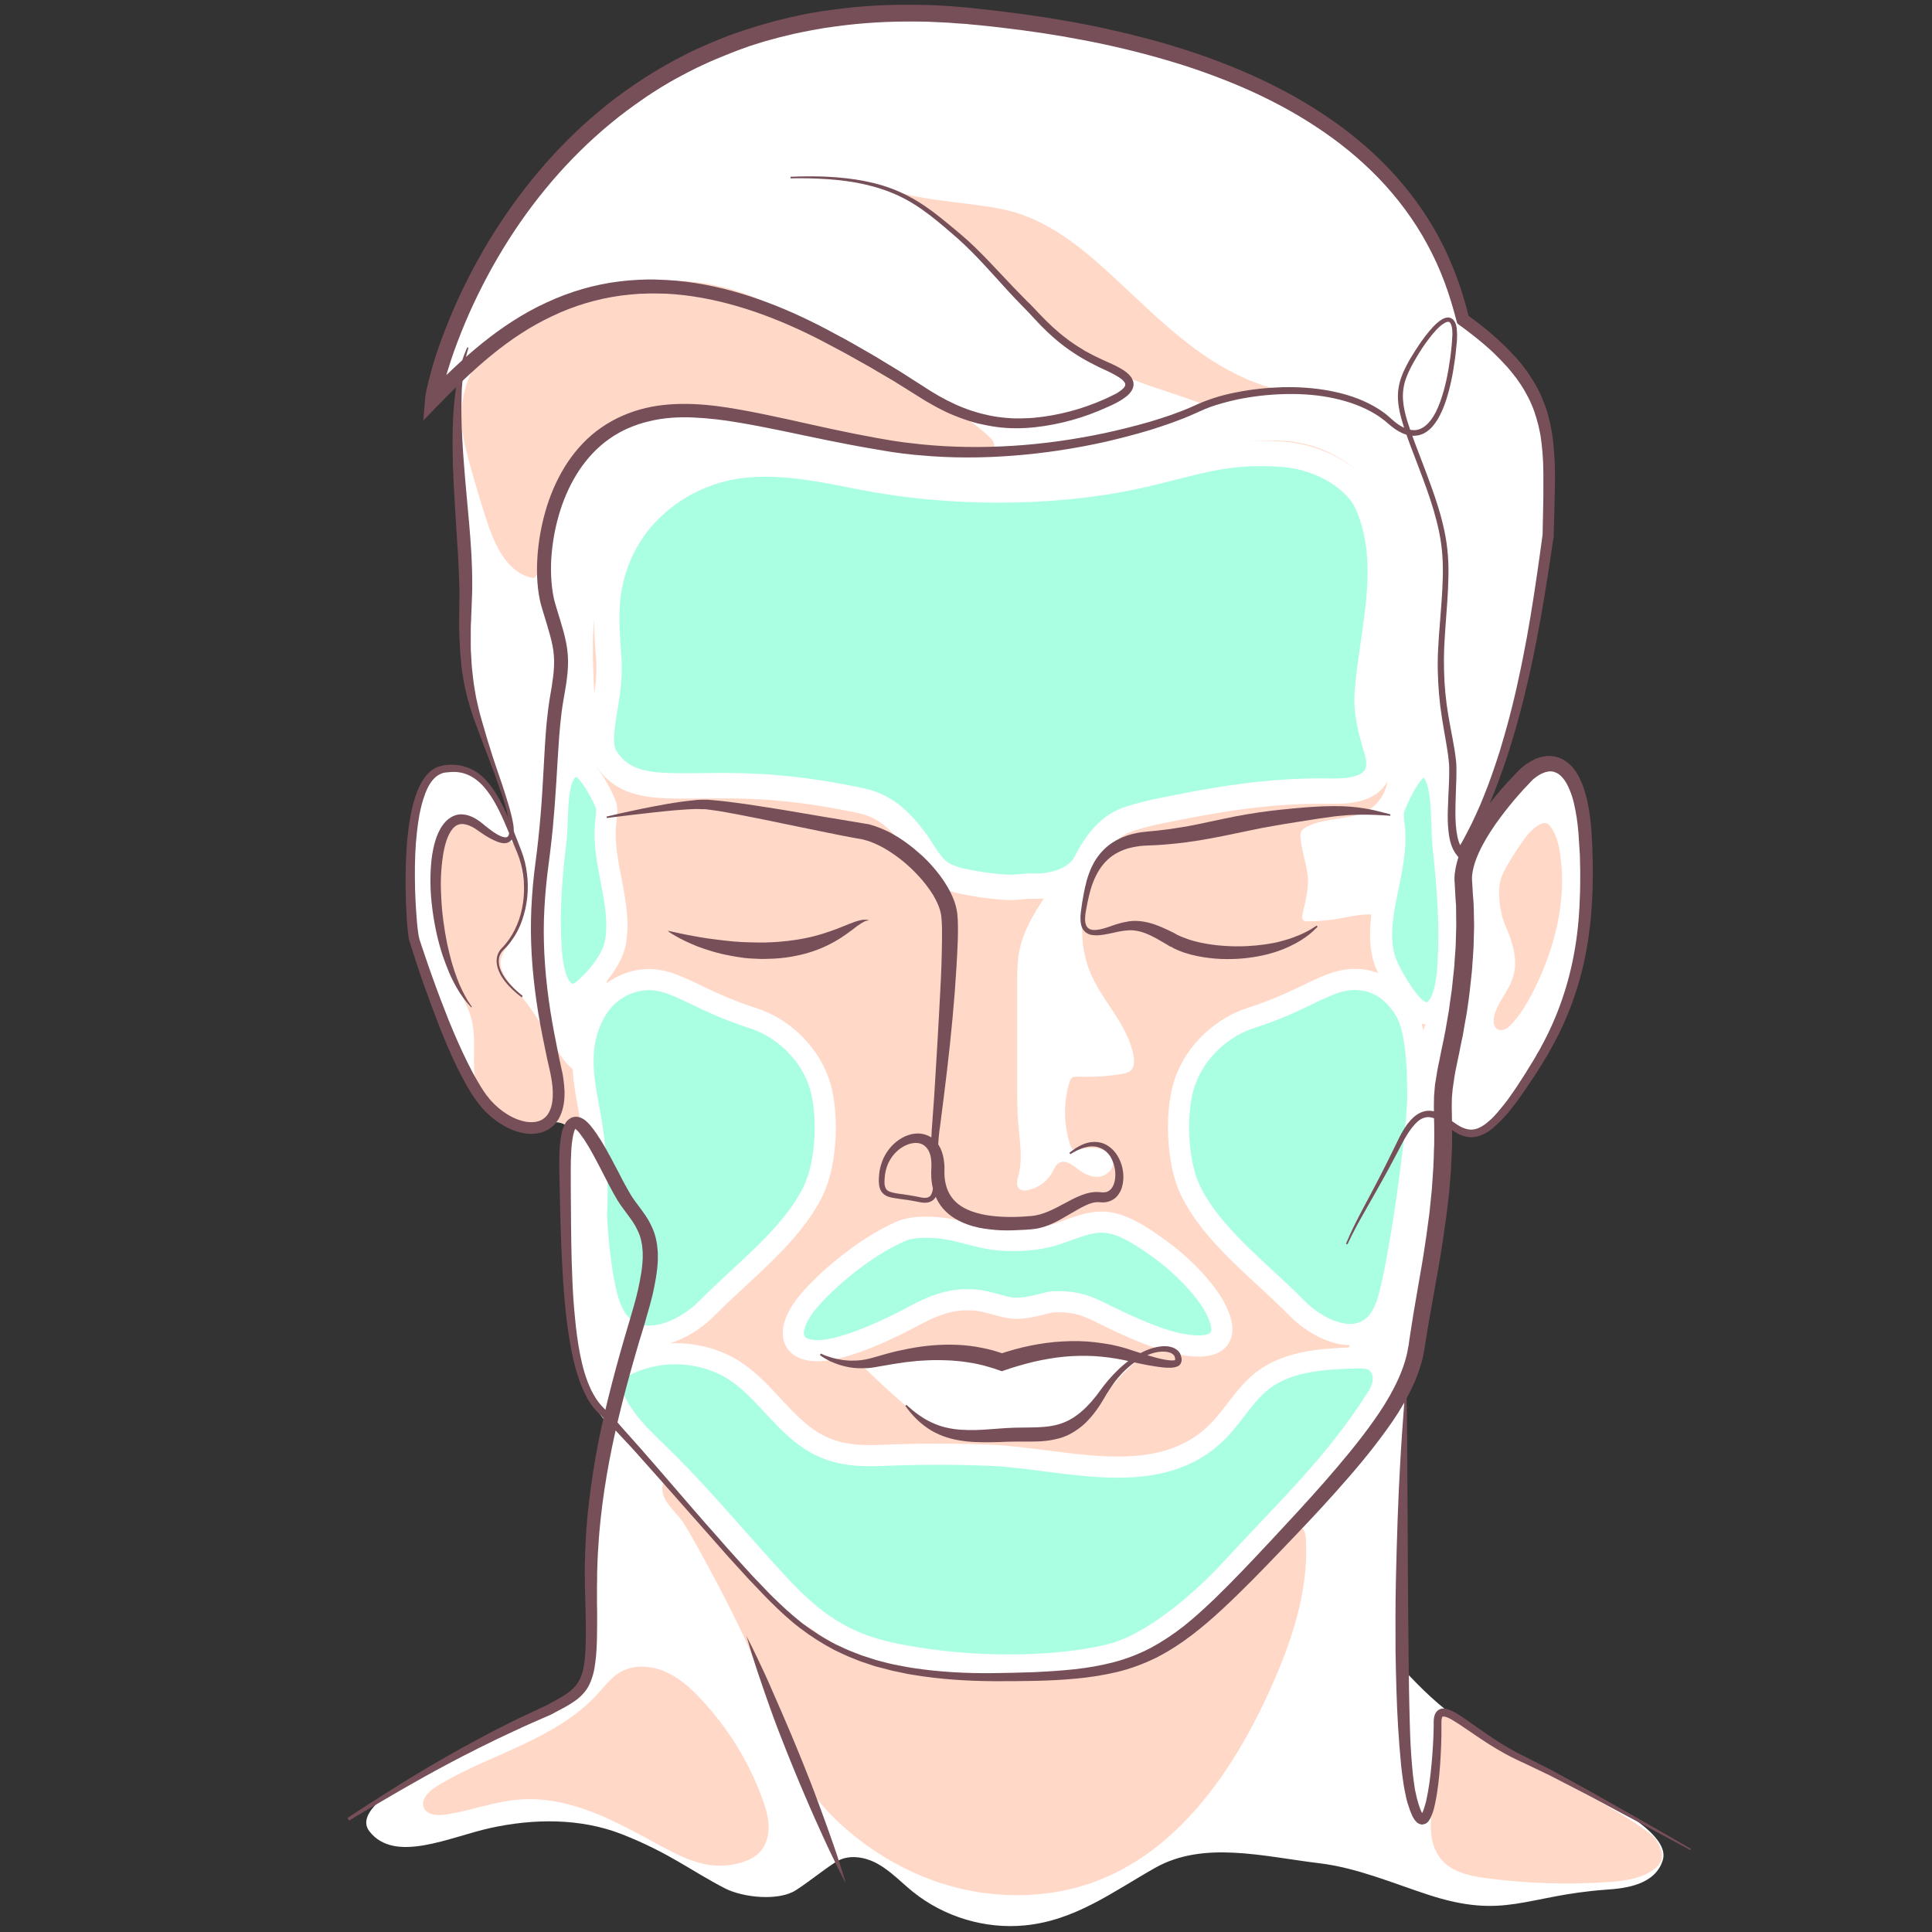 <?xml version="1.0" encoding="UTF-8"?>
<svg xmlns="http://www.w3.org/2000/svg" xmlns:xlink="http://www.w3.org/1999/xlink" version="1.1" id="Layer_13" x="0px" y="0px" viewBox="0 0 1200 1200" xml:space="preserve">
<rect x="0" y="0" width="1200" height="1200" fill="#333333" stroke="none"/>
<g>
	<path fill="#FFFFFF" d="M1032.8,1155.3c-4.6,15.2-22.6,17.6-35,18.4c-50.7,3.6-62.9,18.9-111.2,3c-22.2-7.3-44-16.6-67.1-19.4   c-34.9-4.2-71.9-14.2-102.1,2.9c-26.2,14.8-49.7,32.7-80.9,35.7c-24.7,2.4-50.1-5.3-69.4-20.8c-7.2-5.8-13.6-12.7-21.7-17.3   s-18.6-6.3-26.4-1.2c-7.8,5-16.8,12.4-24.6,17.4c-10.6,6.9-32.6,4.7-43.9-1c-21.4-11-34.8-22.2-64.4-33.8   c-25.7-10-54.6-9.7-81.5-3.8c-25.2,5.5-59.5,22.4-75.2,2c-10.3-13.4,23.4-31.7,42.2-41.5c26-13.5,65.7-32.5,83.5-42.6   c18.8-10.7,9.5-38.8,10.1-58.6c1.2-35.7,10.9-112.2,10.9-112.2s-20.1-16.7-24.2-86.3c-4-69.6,0.6-96.1,0.6-96.1s-4-6.9-19.6,0   c-15.5,6.9-32.2-5.2-55.2-57s-23.6-85.6-22.3-108.4c1.3-22.8,3.7-61.2,27.4-56.8c9.4,1.4,20.3,2.2,34.1,36   c0-12.9-11.1-42.3-15-52.7c-3.9-10.4-13-28-12.6-79.8c0.4-51.8-8.1-104.4-3.1-148.5c-6.1,6.9-18.8,18-18.8,18s10-56,36.8-92.5   c26.9-36.4,107.4-181.3,339.9-143.3s260.5,156.3,264.7,183.6c29.9,17.6,57.5,37.6,53.7,122.8c-3.8,85.2-39.9,178.4-47.2,193.7   c25.7-31.8,42.2-46.8,57.9-37.6c15.7,9.2,15.7,101.3,6.1,128.1c-9.6,26.9-49.5,123.2-81.3,89.8c-1.9,42.2-1.9,54.5-6.5,73.7   s-11.1,80.6-18.8,93.2c-1.9,39.1-3.6,162.7-1.3,174.2c24.2,25.9,39.6,39.3,112.8,75.4C1004.6,1122.2,1037.4,1140.3,1032.8,1155.3z"></path>
	<path fill="#FFD8C7" d="M886.8,590.8c-7.1-13.8-22.2-23.2-37.7-22.8c-5.5,0.1-11,1.4-16.5,2.4c-6.7,1.2-13.5,1.8-20.3,1.9   c-0.9,0-1.9,0-2.6-0.6c-1.2-0.9-1-2.7-0.6-4.1c1.7-8.1,4.1-15.8,3.1-24.1c-1-7.8-3.7-15.2-4.4-23c-0.1-1.3-0.2-2.7,0.4-3.9   c0.6-1.3,1.9-2.2,3.2-2.9c13.6-7.3,32.7-3.1,43.3-14.3c8.3-8.7,8.8-19.7,6-31.3c-3.1-12.9-7-24-5.9-37.3   c3-38.5,15.7-86.3-1.5-124.7c-6.2-13.8-27.6-30.3-55.2-32.2c-36.9-2.6-61.1,9.9-97.2,17.9c-55.4,12.4-113.4,13.1-169.1,2   c-11.7-2.3-23.2-3.7-35.1-5c-6.5-0.7-13-1.4-19.5-1.5c-25-0.4-50.1,8.3-69.5,24.2c-14.5,11.9-25.8,27.7-32.4,45.3   c-7.3,19.5-7.6,40.2-6.8,60.8c0.8,21.7,3.1,43.3,2.2,65c-0.9,21-5.3,40.5,4.8,60.3c4.8,9.5,10.7,18.9,11.5,29.5   c0.8,11.7-4.8,22.8-8.8,33.8c-5.9,16.1-8.6,33.4-8,50.5c0.1,3.1,0.2,6.5-1.8,8.8c-2.2,2.5-6.2,2.5-9.1,1   c-8.6-4.5-14.4-16.4-19.5-24.4c-5.5-8.7-10.9-17.6-17.8-25.3c-5.4-6-12.1-12.7-10.9-20.6c0.8-5.1,4.7-9.1,7.7-13.3   c11-15.7,7.1-31.9,4.1-49.2c-0.4-2.5-0.9-5-2.1-7.3c-1.2-2.2-3.3-4.2-5.8-4.5c-1.2-0.2-2.5,0-3.7-0.1c-4.5-0.3-7.7-4.2-11.3-6.9   c-4.5-3.4-12.8-6.7-18.5-4.6c-5,1.8-7.6,8.9-8.8,13.6c-4.2,15.5-4.1,32-1.3,47.8c2.8,15.8,8.4,31,15.1,45.6   c2.4,5.2,5,10.4,6.4,15.9c2.3,9.1,1.4,18.6,1.5,28c0.1,15.6,5.1,27.1,18.2,36.1c13.5,9.3,26-5.5,38,1c1.6,0.9,3.1,6.2,3.4,4.4   c3.6-22.9,32.6,36,42.1,58.1c8,18.8,6,40,5.5,60.4C401,841.7,403,864,416.8,879c6.8,7.4,15.9,12.3,25,16.8   c22.1,10.9,45.2,20.1,68.7,27.4c10.3,3.2,21.3,6.4,28.7,14.3c9.5,10.3,10.2,26.7,4.5,39.5c-5.7,12.8-16.8,22.5-28.6,30.1   c-3.3,2.1-6.8,4.1-10.7,3.9c-3.5-0.2-6.7-2.1-9.5-4.2c-11.9-8.7-66.9-68.3-81.6-87.8c-6.8,10.5,6.2,19,11.5,27.3   c6.2,9.7,38,67.5,44.9,88.9c12.2,37.8,22,69.8,52.2,97.6c26.6,24.5,60.9,40.9,97.1,43.8c80.6,6.5,130.6-48,163-112.7   c4.2-8.4,8.2-17.1,11.8-25.8c11-26.2,19-54.4,17.3-82.8c-0.2-2.9-1.4-6.8-4.3-6.6c-1.3,0.1-2.4,1-3.4,2   c-18.9,17.9-36.3,37.3-55.7,54.6c-2.1,1.8-48.7,33.8-44.3,24.4c30.3-64.8-27.2-83.6,26.9-112.4c36.8-19.6,81.7-39.9,101.3-69.8   c17.4-26.6,18-54.7,18.3-69.9c0.3-16.4,3.2-34.6,12-52.3c4.7-9.5,10.3-16.7,12.4-27.6c2-10.6,2.2-21.5,3.7-32.1   c1.1-7.5,2.9-15,5-22.3c1.7-6.1,4.3-11.4,6.3-17.4C892.9,614.5,892.3,601.6,886.8,590.8z"></path>
	<path fill="#FFD8C7" d="M291.8,288.3c3.2,11.8,6.7,23.5,10.5,35.1c4.9,14.9,12.3,31.6,27.5,35.4c0.6,0.1,1.2,0.3,1.8,0.1   c4.1-1,4.5-19.2,5-22.4c2-12.1,7.6-24.7,12.8-35.8c4.3-9.1,9.4-18.1,16.8-24.9c4.6-4.2,9.9-7.5,15.3-10.5c7.7-4.2,15.7-8,24.3-9.9   c18.1-3.9,36.7,1.3,54.9,4.7c10.1,1.9,20.4,3.3,30.6,4.5c8.2,0.9,16.8,0.8,24.2,4.7c15.7,8.5,34,9.4,51.6,10.9   c15.4,1.3,30.9,2.6,46.1,0.2c1.4-0.2,3-0.5,3.8-1.7c1.7-2.2-0.4-5.4-2.4-7.3c-9.2-8.5-19.7-15.4-30.3-22.2l-15.6-10.1   c-6.9-4.4-13.7-8.9-20.8-13c-9.3-5.5-18.9-10.5-28.7-15.1c-4.9-2.3-10-4.1-14.9-6.4c-3.5-1.7-5.8-4.4-9.1-6.4   c-17.5-11.1-38.8-19.5-59.4-22.5c-26.7-3.9-53.8,1.7-80.2,7.3c-37,7.8-71.7,40-68.9,80.8C287.6,272.4,289.6,280.4,291.8,288.3z"></path>
	<path fill="#FFFFFF" d="M666.5,713.8c0.7,0.4,1.6,0.3,2.4,0.2c4.4-0.6,9-1.6,13.4-0.7s8.8,4.2,9,8.7c0.2,4.6-4.2,8.4-8.8,8.9   c-4.6,0.5-9-1.7-12.7-4.5c-3.5-2.7-7.9-6.3-11.8-4.2c-2.2,1.2-3.2,3.7-4.4,5.9c-3.1,5.7-8.9,9.9-15.2,11.1c-1.9,0.4-4,0.4-5.4-0.9   c-2-1.9-1.2-5.2-0.5-7.9c2.9-10.8,0.8-22.1-0.1-33.2c-0.6-7.9-0.6-15.8-0.6-23.7c0-12.1,0-24.2,0-36.3c0-8.7,0-17.4,0-26.1   c0-7.1,0-14.3,1.5-21.3c1.9-9,6.1-17.4,10.9-25.3c7-11.5,15.3-22.2,24.4-32.1c2.5-2.7,5.5-5.6,9.2-5.8c0.7,0,1.6,0.1,2.1,0.6   c0.7,0.8,0.5,2,0.2,3.1c-3.1,11.9-6.3,23.9-7.5,36.2c-1.2,12.3-0.4,24.9,4.1,36.4c7.3,18.6,24,33.4,27.4,53.1   c0.6,3.3,0.5,7.3-2.2,9.3c-1.3,1-2.9,1.3-4.4,1.6c-9.1,1.6-18.4,2.2-27.6,1.8c-1.5-0.1-3.2-0.1-4.3,0.9c-0.7,0.6-1,1.6-1.3,2.4   c-3.9,12.8-3.7,26.7,0.5,39.4C665.3,712.4,665.7,713.4,666.5,713.8z"></path>
	<path fill="#FFFFFF" d="M657.8,891.3c-7.1,1.7-14.6,0.4-21.8-0.3c-9.4-1-18.8-1.1-28.2-0.3c-8.2,0.7-16.9,1.9-24.4-1.3   c-3.8-1.6-7-4.3-10.2-7c-12.9-10.9-25.4-22.3-37.6-34c15.9,1.3,31.2-6.2,47.1-7.6c8.6-0.8,17.3,0.2,25.6,2.6   c4.7,1.3,9.4,3.1,14.3,3.6c8.3,0.7,16.3-2.5,24.2-4.7c19.5-5.3,40.6-4.3,59.5,2.8c-4.4,3.9-8.7,7.9-12.6,12.3   c-5.6,6.3-10,13.6-15.5,20C672.7,883.5,665.9,889.3,657.8,891.3z"></path>
	<path fill="#AAFFE2" stroke="#FFFFFF" stroke-width="13.133" stroke-miterlimit="10" d="M370.5,754.2c1.1-21.2-0.4-42.5-4.3-63.3   c-4.2-22.4-8-42.5,4.1-63.3c6.3-10.9,18.1-18.4,30.9-19.1c18.3-1,30.6,12.4,66.5,23.9c17.3,5.5,33.7,20,40.6,38.8   c6.7,18.1,5.5,50.6-3.1,68.3c-13.6,28.1-43.7,50.3-65.8,72.8c-16.6,16.9-49,29.6-60.4-0.8C372.7,794.8,370.3,757.3,370.5,754.2z"></path>
	<path fill="#AAFFE2" stroke="#FFFFFF" stroke-width="13.133" stroke-miterlimit="10" d="M880.6,682.1c0.1-22.8-1.4-44.8-8.5-55.6   c-6.9-10.5-15.9-17.4-28.7-18.1c-18.3-1-30.6,12.4-66.5,23.9c-17.3,5.5-33.7,20-40.6,38.8c-6.7,18.1-5.5,50.6,3.1,68.3   c13.6,28.1,43.7,50.3,65.8,72.8c16.6,16.9,46.2,28.1,56.3-2.6C869,786.9,880.5,702.2,880.6,682.1z"></path>
	<path fill="#FFD8C7" d="M889.2,1126.3c-0.4,3.3-0.6,6.7-0.5,10c0.3,6.8,2.2,13.8,6.8,19c6.8,7.7,17.8,10,28,11.3   c24.9,3.3,50.2,4.1,75.3,2.4c10-0.7,20.5-2,28.5-7.9c1.7-1.3,3.3-2.8,4.2-4.7c2.1-4.5-0.3-9.8-3.1-13.9c-4.8-7.1-41-27-46-29.6   c-11.4-6-22.9-12.5-34.8-17.4c-6.3-2.6-34.6-22-45.2-29.3c-0.9-0.7-1.9-1.3-3.1-1.5c-2.3-0.3-4.4,1.5-5.2,3.6s-0.6,4.5-0.5,6.8   c0.8,13.8-0.4,27.2-2.8,40.9C890.2,1119.4,889.6,1122.8,889.2,1126.3z"></path>
	<path fill="#AAFFE2" stroke="#FFFFFF" stroke-width="15.759" stroke-miterlimit="10" d="M483.4,489.4c17.1,1.5,34.1,4.3,50.9,7.8   c15.2,3.1,24.4,12,33.6,24c4.7,6.1,9,15.2,15,19.9c6.2,4.8,14.4,6.3,21.9,7.6c6.7,1.2,13.5,2,20.3,2.4c5.8,0.4,11-0.9,16.8-0.7   c11.8,0.5,27.1-3.8,32.6-14.8c5.5-11,14-22.7,26.1-26.7c6.6-2.2,14.1-4.1,20.8-5.4c11-2.2,21.9-4.4,32.9-6.2   c24.1-4.1,48.5-6.4,73-5.9c18.4,0.4,34-4.9,27.8-25.5c-3.7-12.4-6.8-23.4-5.8-36.3c2.9-37.5,16.6-79.6-0.2-117   c-6.1-13.5-26.1-28.6-53.1-30.5c-35.9-2.5-52.9,5.3-88.1,13.2c-54,12.1-119.1,11.7-173.4,0.9c-30.7-6.1-63.4-13.1-94-2.5   c-23.4,8-43.8,25.1-54.4,47.4c-11.1,23.3-9.9,42.2-8,67.6c2,25.8-9.8,49.7-1.8,62.1C393.5,497,424.4,484.2,483.4,489.4z"></path>
	<path fill="#AAFFE2" stroke="#FFFFFF" stroke-width="13.133" stroke-miterlimit="10" d="M485.4,985.9   c-23.1-24.8-45.1-51.5-68.9-75.6c-14.9-15.1-33.1-29.3-37.8-50c-0.3-1.5-0.6-3.1-0.1-4.5c0.6-2,2.4-3.3,4.2-4.5   c22.2-14.3,53.1-13.9,74.9,1c19.2,13.2,31.2,35.9,52.3,45.9c16,7.6,31.4,5.9,48.2,5.4c18.9-0.6,37.9-0.5,56.8,0.3   c46.5,1.9,105.6,22.9,142.5-16c9.3-9.8,16-22,26.6-30.3c16-12.4,37.8-13.6,58.1-14.2c4.5-0.1,9.4-0.1,12.7,2.9   c6.1,5.5,5.1,14.2,0.8,21.1c-26.7,42.1-55.3,68.4-91.2,107.4c-17.9,19.5-49.1,46.6-75,52.9c-28.2,7-75.7,9.3-120.6,1.9   C540,1024.9,516.5,1019.2,485.4,985.9z"></path>
	<path fill="#AAFFE2" stroke="#FFFFFF" stroke-width="13.133" stroke-miterlimit="10" d="M502.2,808.2   c-13.7,16.2-13.4,31.5,7.1,30.7c16.8-0.7,44.2-13.9,59-21.9c18.5-10,28.7-10.1,37.7-9.5c5,0.3,15.1,3.6,20.1,4.6   c10.6,2.1,23.3-3.3,28-3.5c11.5-0.5,18.5,1.2,28.8,6.3c13.7,6.9,34.7,16.8,49.7,19.8c24.5,4.9,31.2-3.9,22.9-20.9   c-6.4-13.2-22.7-29.1-35.3-38.1c-8.8-6.3-19.3-13.7-29.9-16c-12.1-2.6-23.2,3.5-35,7.2c-11,3.5-23.7,4.2-35.2,3.2   c-11.5-1-23.5-5.8-33.8-7.1c-4.5-0.6-18-2-26.8,1.8C535.8,775.3,512.9,795.6,502.2,808.2z"></path>
	<path fill="#AAFFE2" stroke="#FFFFFF" stroke-width="13.133" stroke-miterlimit="10" d="M376.2,511.2c-2.6,24.9,10.3,49.4,6.1,74   c-1.9,11.1-12.9,23.8-20.4,29.9c-7.2,5.8-17.8,3.1-19.6-26.1c-1.5-24,0.3-43.8,3.1-67.7c1.7-14.6-1.4-45.8,13.3-45.3   c6.9,0.2,17,21.3,17.8,24.4C377.3,503.9,376.5,507.6,376.2,511.2z"></path>
	<path fill="#AAFFE2" stroke="#FFFFFF" stroke-width="13.723" stroke-miterlimit="10" d="M865.8,514.4c2.6,27.1-13.3,54.7-6.1,80.8   c1.9,6.8,10.6,22.2,17.6,29.5c8.9,9.3,20.6,6.5,22.4-25.3c1.5-26.3-0.3-47.8-3.1-73.9c-1.7-16,1.4-50-13.3-49.5   c-6.9,0.3-17,23.3-17.8,26.6C864.7,506.4,865.4,510.5,865.8,514.4z"></path>
	<path fill="#FFD8C7" d="M624.3,174.9c-16.8-17.8-39-42.7-68.3-55.9c23.3,6.6,50.5,7,69.5,11.6c26.3,6.2,47.8,24.4,67.6,42.8   c15.3,14.2,30.1,28.9,46.8,41.5s35.3,23,55.6,27.5c-14.6,1.1-32.6,2.4-48.7,8.5c-12.9-5-31.2-10.4-42.1-14.7   C666.4,221,647.5,199.5,624.3,174.9z"></path>
	<g>
		<g>
			<path fill="#764F58" d="M873.6,862.7c0,0,0,2,0.1,5.8c0.1,3.8,0.1,9.3,0.2,16.4c0.1,7.1,0.2,15.6,0.2,25.4     c0.1,9.8,0.1,20.9,0.2,33c0.1,12.1,0.1,25.2,0.2,39c0.1,13.8,0.2,28.4,0.4,43.5c0.1,15.1,0.3,30.7,0.8,46.4     c0.2,7.9,0.6,15.8,1.3,23.8c0.3,4,0.7,7.9,1.3,11.8c0.3,1.9,0.5,3.9,1,5.7c0.2,0.9,0.4,1.9,0.6,2.8l0.4,1.5l0.4,1.4     c0.5,1.8,1.1,3.7,1.8,5.3c0.4,0.8,0.7,1.6,1.1,2.1c0.1,0.1,0.2,0.3,0.3,0.3c0,0,0.1,0.1,0.1,0.1c0,0,0,0,0,0c0,0,0,0,0,0     c0,0-0.1,0-0.1-0.1c-0.1,0-0.2-0.1-0.3-0.1c-0.1,0-0.3,0-0.4,0c-0.6,0.1-0.6,0.3-0.5,0.2c0,0,0,0,0.1-0.1l0.1-0.2     c0.1-0.1,0.2-0.3,0.3-0.4c0.4-0.6,0.7-1.4,1-2.2c0.6-1.7,1.1-3.6,1.6-5.4c1.7-7.6,2.7-15.5,3.4-23.3c0.7-7.8,1.2-15.7,1.3-23.3     c0-1.8-0.2-4.1,0.5-6.5c0.2-0.6,0.4-1.3,0.9-1.9c0.4-0.7,1-1.3,1.9-1.8c0.8-0.5,1.7-0.7,2.4-0.7c0.8-0.1,1.4,0.1,2.1,0.2     c2.4,0.6,4.2,1.6,5.9,2.5c1.7,1,3.4,2.1,4.9,3.1c6.3,4.3,12.2,8.7,18.3,12.7c6,4,12.1,7.6,18.2,10.6c0.8,0.4,1.6,0.7,2.3,1.1     c0.8,0.4,1.5,0.8,2.3,1.2c1.5,0.8,3,1.5,4.5,2.3c3,1.5,6,3,8.9,4.5c5.7,3.1,11.3,6.2,16.6,9.1c2.7,1.5,5.3,2.9,7.8,4.3     c2.5,1.4,5,2.8,7.4,4.2c4.8,2.7,9.4,5.3,13.6,7.7c8.6,4.8,16,9.1,22.1,12.6c12.2,7,19.2,11.1,19.2,11.1l-0.4,0.7     c0,0-7.1-3.8-19.5-10.5c-6.2-3.3-13.7-7.4-22.4-12c-4.3-2.3-8.9-4.8-13.8-7.4c-2.4-1.3-4.9-2.6-7.5-4c-2.6-1.3-5.2-2.7-7.9-4.1     c-5.4-2.8-10.9-5.6-16.7-8.6c-2.9-1.4-5.9-2.8-9-4.3c-1.5-0.7-3-1.5-4.6-2.2c-0.8-0.4-1.5-0.7-2.3-1.1c-0.8-0.3-1.6-0.7-2.4-1.1     c-6.4-2.9-12.7-6.5-18.9-10.4c-6.2-3.9-12.3-8.3-18.5-12.4c-1.6-1-3.1-2-4.7-2.9c-1.6-0.9-3.2-1.7-4.6-1.9c-0.7-0.1-1.1,0-1.1,0     c0,0-0.3,0.3-0.4,0.9c-0.2,0.6-0.3,1.4-0.3,2.3c0,0.3,0,0.9,0,1.3l0,1.5c0.1,7.9-0.3,15.8-0.8,23.8c-0.6,8-1.4,16-3.1,24.1     c-0.4,2-0.9,4.1-1.7,6.2c-0.4,1.1-0.8,2.1-1.4,3.3c-0.2,0.3-0.3,0.6-0.6,0.9l-0.3,0.5c-0.1,0.2-0.3,0.3-0.4,0.5l-0.2,0.2     l-0.3,0.3c-0.2,0.2-0.4,0.3-0.7,0.5c-0.3,0.2-0.5,0.3-0.9,0.4c-0.3,0.1-0.7,0.2-1.1,0.3c-0.4,0-0.8,0-1.1,0     c-0.3-0.1-0.7-0.2-1-0.3c-0.3-0.1-0.5-0.2-0.8-0.4c-0.3-0.1-0.5-0.3-0.6-0.4c-0.2-0.1-0.4-0.3-0.5-0.5l-0.4-0.4     c-0.3-0.3-0.5-0.6-0.7-0.8c-0.8-1.1-1.3-2.1-1.8-3.2c-0.9-2-1.6-4-2.2-6l-0.5-1.5l-0.4-1.5c-0.3-1-0.5-2.1-0.7-3.1     c-0.5-2.1-0.8-4.1-1.2-6.1c-0.6-4.1-1.2-8.1-1.6-12.1c-0.8-8.1-1.4-16.1-1.9-24c-1-15.9-1.3-31.6-1.6-46.7     c-0.1-15.1-0.1-29.8,0.2-43.6c0.2-6.9,0.3-13.7,0.5-20.2c0.2-6.5,0.4-12.8,0.6-18.9c0.2-6,0.5-11.8,0.7-17.3     c0.3-5.5,0.5-10.7,0.8-15.6c0.3-4.9,0.5-9.5,0.8-13.7c0.3-4.2,0.5-8.1,0.8-11.7c0.5-7,0.9-12.6,1.2-16.3c0.3-3.8,0.5-5.8,0.5-5.8     L873.6,862.7z"></path>
		</g>
		<g>
			<path fill="#764F58" d="M463.5,1016c0,0,0.3,0.6,0.9,1.7c0.5,1.1,1.4,2.7,2.4,4.7c1,2,2.2,4.5,3.6,7.4c1.4,2.9,2.9,6.1,4.5,9.6     c1.6,3.5,3.4,7.4,5.1,11.5c1.8,4.1,3.7,8.4,5.6,12.8c1.9,4.5,3.9,9.1,5.9,13.8c2,4.7,3.9,9.5,5.9,14.3c1.9,4.8,3.9,9.6,5.7,14.3     c1.9,4.7,3.6,9.4,5.3,14c1.7,4.5,3.3,9,4.8,13.1c1.5,4.2,2.9,8.2,4.2,11.8c1.3,3.7,2.4,7.1,3.4,10.1c1,3,1.8,5.6,2.5,7.8     c0.7,2.2,1.2,3.9,1.5,5c0.3,1.2,0.5,1.8,0.5,1.8s-0.3-0.6-0.9-1.7c-0.6-1.1-1.4-2.7-2.4-4.7c-1-2-2.3-4.5-3.6-7.3     c-1.4-2.8-2.9-6.1-4.6-9.6c-1.6-3.5-3.4-7.3-5.2-11.4c-1.8-4.1-3.8-8.3-5.7-12.8c-1.9-4.5-3.9-9.1-5.9-13.8     c-2-4.7-3.9-9.5-5.9-14.3c-1.9-4.8-3.9-9.6-5.7-14.4c-1.9-4.7-3.6-9.4-5.3-14c-1.7-4.6-3.2-9-4.7-13.2c-1.5-4.2-2.8-8.2-4.1-11.9     c-1.3-3.7-2.3-7.1-3.3-10.1c-1-3-1.8-5.6-2.4-7.8c-0.7-2.2-1.1-3.9-1.5-5.1C463.7,1016.7,463.5,1016,463.5,1016z"></path>
		</g>
		<g>
			<path fill="#764F58" d="M215.9,1129.1c0,0,1.8-1.2,5.2-3.4c3.4-2.2,8.5-5.6,15.2-9.8c13.4-8.5,33.1-20.9,59.2-34.9     c3.3-1.7,6.6-3.5,10.1-5.4c3.5-1.8,7.1-3.6,10.7-5.4c1.8-0.9,3.7-1.8,5.6-2.8c1.9-0.9,3.8-1.8,5.8-2.7c3.9-1.8,7.9-3.7,11.9-5.6     c0,0,0.4-0.2,0.2-0.1l0.4-0.2l0.7-0.4l1.5-0.8c1-0.5,1.9-1.1,2.9-1.6c2-1.1,3.9-2.2,5.7-3.4c3.7-2.4,6.9-5.2,8.8-9     c2-3.7,2.9-8.2,3.4-13c0.5-4.8,0.6-9.8,0.7-14.9c0-5.1-0.1-10.3-0.2-15.6c-0.1-2.7-0.1-5.3-0.2-8c0-1.3-0.1-2.7-0.1-4.1l-0.1-2.1     l0-2c0-2.7-0.1-5.5-0.1-8.3c0-2.8,0.1-5.6,0.2-8.5c0-1.4,0.1-2.9,0.1-4.3c0.1-1.4,0.2-2.9,0.2-4.3c0.2-2.9,0.3-5.8,0.5-8.7     c0.8-11.6,2.4-23.5,4.2-35.6c1.9-12.1,4.3-24.4,7.2-36.8c2.9-12.4,6.2-25,9.8-37.8c1.8-6.4,3.7-12.8,5.6-19.2l0.7-2.4l0.7-2.4     c0.5-1.6,0.9-3.2,1.4-4.9c1-3.3,1.7-6.4,2.5-9.7c1.4-6.5,2.7-13.1,2.9-19.6l0-2.4c0-0.8,0-1.6-0.1-2.4c-0.2-1.6-0.2-3.2-0.6-4.7     c-0.5-3.1-1.5-5.9-3-8.7c-0.4-0.7-0.7-1.4-1.1-2.1l-1.3-2.1c-1-1.4-1.9-2.8-3-4.2c-2.1-2.9-4.3-5.7-6.4-9c-2-3.3-3.7-6.5-5.4-9.7     c-1.7-3.2-3.3-6.5-5-9.7c-3.3-6.4-6.7-12.9-10.5-18.7c-1-1.4-2-2.8-3-4.1c-0.5-0.6-1-1.2-1.6-1.7c-0.5-0.5-1-0.9-1.3-1     c-0.1,0-0.2-0.1-0.2-0.1c0,0-0.1,0,0,0c0,0,0.1,0,0.2,0c0.1,0,0.2,0,0.3,0c0.1-0.1,0.2,0,0.3-0.1c0.1,0,0.1,0,0.1-0.1     c0,0,0,0,0,0c0,0.1-0.1,0.1-0.1,0.2c-0.5,0.7-1,2.2-1.4,3.8c-0.7,3.2-1.1,6.8-1.3,10.4c-0.2,3.6-0.3,7.3-0.3,11     c0,7.5,0,15.1,0.1,22.7c0.1,15.2,0.2,30.6,0.9,46.1c0.3,7.7,0.8,15.5,1.6,23.3c0.7,7.8,1.7,15.5,3.2,23.2     c1.5,7.6,3.6,15.2,6.9,22.1c1.7,3.4,3.7,6.7,6.2,9.5c2.7,2.9,5.5,5.8,8.3,8.7l2.1,2.2l2,2.3l4,4.5c2.7,3,5.4,6,8.1,9.1     c5.3,6.1,10.7,12.2,16,18.4c10.7,12.4,21.3,24.8,32.3,37.1c2.7,3.1,5.4,6.2,8.2,9.3c2.8,3.1,5.5,6.1,8.3,9.2l4.2,4.6     c1.4,1.5,2.8,3,4.3,4.5l4.3,4.5c1.5,1.5,2.8,3,4.3,4.4c3,2.9,6,5.8,9,8.5l4.7,4.1c1.6,1.3,3.2,2.6,4.8,3.9     c6.6,5,13.6,9.5,20.9,13.2c3.8,1.7,7.5,3.6,11.4,5l2.9,1.1c0.5,0.2,1,0.4,1.5,0.6l1.5,0.5l5.9,1.9l1.5,0.5l1.5,0.4l3,0.8     c2,0.5,4,1.1,6.1,1.5l6.1,1.2c2,0.4,4.1,0.8,6.2,1.1c16.5,2.5,33.3,3.4,50.1,3.2c8.4-0.1,16.9-0.3,25.3-0.6     c8.4-0.4,16.8-0.9,25.1-1.8c8.3-0.9,16.5-2.3,24.5-4.4c8-2.1,15.7-5.1,23-8.9c7.2-3.9,14.1-8.5,20.6-13.6     c6.5-5.2,12.6-10.8,18.6-16.5c12-11.6,23.5-23.8,34.9-36c11.4-12.2,22.7-24.4,33.7-36.9c10.9-12.5,21.5-25.1,30.8-38.3     c4.7-6.6,9-13.4,12.6-20.5c3.6-7,6.5-14.3,8.1-21.8l0.5-2.8l0.3-1.4c0-0.2,0.1-0.5,0.1-0.8l0.1-0.8l0.9-6c0.6-4,1.3-8,1.9-12.1     c1.4-8,2.7-16,4.1-23.9c0.7-4,1.4-7.9,2-11.8c0.6-3.9,1.2-7.9,1.8-11.8c0.5-3.9,1.1-7.8,1.6-11.8l0.4-2.9l0.3-2.9     c0.2-2,0.4-3.9,0.6-5.9c0.2-1.9,0.4-3.9,0.6-5.8c0.1-1.9,0.3-3.9,0.4-5.8c0.1-1.9,0.3-3.9,0.4-5.8l0.2-2.9c0-0.3,0-0.3,0-0.6     l0-0.7l0.1-1.5c0.1-2,0.2-3.9,0.2-5.9l0.1-2.9l0.1-1.5l0-1.4c0-3.8,0.1-7.6,0-11.4c-0.1-3.8-0.2-7.7-0.2-11.7     c0-2,0.1-4.1,0.1-6.1c0.2-2,0.3-4.1,0.5-6.1c0.1-1,0.2-2,0.4-3l0.5-3c0.3-2,0.6-4,1-5.9c0.8-3.8,1.6-7.6,2.3-11.3     c0.8-3.7,1.6-7.5,2.3-11.2c0.6-3.7,1.3-7.3,1.9-11c0.4-1.8,0.6-3.7,0.8-5.5c0.3-1.8,0.5-3.7,0.8-5.5c0.6-3.7,0.9-7.3,1.3-11     c0.2-1.8,0.4-3.6,0.6-5.5c0.2-1.8,0.3-3.6,0.4-5.5c0.1-1.8,0.3-3.6,0.4-5.4l0.2-2.7l0.1-2.7c0.1-3.6,0.2-7.2,0.3-10.8     c0-3.6-0.1-7.2-0.1-10.7c0-0.9,0-1.8-0.1-2.7l-0.2-2.7c-0.1-1.8-0.2-3.5-0.3-5.3c-0.1-1.8-0.2-3.7-0.3-5.5l-0.1-1.3l0-0.7l0-0.9     l0.1-1.7c0-0.6,0.1-1,0.2-1.6c0.5-4.1,1.6-7.9,2.9-11.5c1.3-3.6,3-7,4.7-10.3c3.5-6.5,7.6-12.5,11.8-18.2     c4.3-5.7,8.8-11.1,13.5-16.2c1.2-1.3,2.4-2.6,3.6-3.8l1.8-1.9l1.9-1.9l0.9-0.9l1.2-1c0.8-0.6,1.5-1.2,2.4-1.8     c1.6-1.1,3.4-2.1,5.2-2.9c1.9-0.8,3.9-1.4,6.1-1.7c2.1-0.3,4.4-0.2,6.6,0.3c2.2,0.5,4.3,1.5,6.1,2.7c0.9,0.6,1.7,1.3,2.5,2     c0.8,0.7,1.5,1.4,2.1,2.2c2.6,3.1,4.3,6.4,5.6,9.7c1.3,3.3,2.3,6.7,3.1,10c1.5,6.6,2.3,13.2,2.8,19.7c1.6,25.5,1.1,50.4-3.1,73.5     c-4.1,23.2-12.2,44.4-22.6,62.5l-0.9,1.7l-1,1.7c-0.7,1.1-1.3,2.2-2,3.3c-0.7,1.1-1.3,2.2-2,3.3c-0.7,1.1-1.4,2.1-2,3.2     c-1.3,2.1-2.7,4.2-4.1,6.2c-1.4,2.1-2.7,4.1-4.1,6.1c-1.4,2-2.8,4-4.2,5.9c-0.7,1-1.4,1.9-2.2,2.9c-0.7,0.9-1.5,1.9-2.2,2.8     c-3,3.7-6.1,7.2-9.7,10.2l-1.3,1.2l-1.4,1.1l-1.4,1l-1.6,0.9c-2.1,1.2-4.5,2.1-7,2.4c-2.5,0.4-5.1-0.1-7.3-0.8l-1.6-0.6     c-0.1,0-0.4-0.1-0.5-0.2l-0.3-0.2c-0.2-0.1-0.4-0.2-0.7-0.4c-1.1-0.6-2-1.2-2.9-1.8c-3.5-2.4-6.5-5-9.6-6.7     c-1.6-0.8-3.1-1.4-4.7-1.6c-1.5-0.2-3,0.1-4.5,0.7c-1.4,0.6-2.8,1.6-3.9,2.8c-0.6,0.5-1.2,1.2-1.7,1.8c-0.5,0.7-1.1,1.3-1.6,2     c-2,2.7-3.7,5.6-5.2,8.4c-3.1,5.8-5.9,11.3-8.7,16.4c-5.5,10.1-10.4,18.6-14.3,25.5c-2,3.4-3.6,6.5-5.1,9.1     c-1.4,2.7-2.6,4.9-3.5,6.7c-1.8,3.7-2.7,5.6-2.7,5.6l-0.9-0.4c0,0,0.8-1.9,2.5-5.7c0.8-1.9,2-4.2,3.3-6.9     c1.4-2.7,2.9-5.8,4.8-9.3c3.7-7,8.4-15.6,13.5-25.8c2.6-5.1,5.3-10.7,8.2-16.6c1.4-3,3.1-6.1,5.2-9.1c0.5-0.8,1.1-1.5,1.7-2.2     c0.6-0.7,1.2-1.5,1.9-2.1c1.4-1.4,3-2.7,4.9-3.6c1.9-0.9,4.2-1.5,6.5-1.3c2.3,0.2,4.4,0.9,6.3,1.9c3.8,1.9,6.9,4.5,10.2,6.7     c0.8,0.5,1.7,1,2.4,1.4c0.2,0.1,0.4,0.2,0.7,0.3l0.4,0.2c0.1,0.1,0.1,0,0.3,0.1l1.3,0.5c1.7,0.5,3.5,0.8,5.2,0.5     c3.5-0.5,6.9-2.8,10-5.6c0.8-0.7,1.6-1.4,2.3-2.2c0.7-0.8,1.5-1.5,2.2-2.4c1.4-1.7,2.9-3.4,4.3-5.2c0.7-0.9,1.4-1.8,2.1-2.7     c0.7-0.9,1.3-1.9,2-2.8c1.4-1.9,2.7-3.9,4-5.8c1.3-2,2.6-4,3.9-6c1.3-2,2.6-4.1,3.9-6.3c0.7-1.1,1.3-2.1,2-3.2     c0.6-1,1.2-2.1,1.9-3.2c0.6-1.1,1.2-2.2,1.9-3.3l0.9-1.6l0.9-1.7c9.7-17.8,17-38.3,20.7-60.7c1.9-11.2,2.8-22.8,3.1-34.8     c0.1-3,0.1-6,0.1-9c0-1.5,0-3,0-4.6c0-1.5-0.1-3-0.1-4.6c0-1.5-0.1-3.1-0.1-4.6c-0.1-1.6-0.2-3.1-0.3-4.7     c-0.1-1.6-0.2-3.1-0.3-4.7c-0.1-1.5-0.2-3.1-0.3-4.6c-0.5-6.2-1.4-12.3-2.8-18.3c-0.7-3-1.6-5.9-2.8-8.6     c-1.1-2.7-2.5-5.3-4.2-7.2c-0.8-1-1.8-1.8-2.7-2.5c-1-0.6-2-1-3-1.3c-2.1-0.5-4.5-0.1-6.9,1c-1.2,0.5-2.4,1.2-3.5,2     c-0.6,0.4-1.1,0.8-1.7,1.3l-0.7,0.6l-0.9,0.9l-1.6,1.7l-1.7,1.8c-1.1,1.2-2.3,2.4-3.4,3.7c-4.5,5-8.7,10.2-12.8,15.7     c-4,5.4-7.8,11.1-10.9,17c-3.1,5.9-5.7,12.2-6.4,18.3c0,0.4-0.1,0.8-0.1,1.1l0,1l0,0.5l0,0.7l0.1,1.3c0.1,1.8,0.2,3.5,0.3,5.3     c0.1,1.8,0.2,3.7,0.4,5.5l0.2,2.8c0,0.9,0,1.8,0.1,2.8c0.1,3.7,0.1,7.4,0.2,11.1c-0.1,3.7-0.2,7.4-0.3,11.2l-0.1,2.8l-0.2,2.8     c-0.1,1.9-0.2,3.7-0.4,5.6c-0.1,1.9-0.2,3.8-0.4,5.6c-0.2,1.9-0.4,3.8-0.6,5.6c-0.4,3.8-0.8,7.5-1.3,11.3     c-0.3,1.9-0.5,3.8-0.8,5.6c-0.3,1.9-0.5,3.8-0.9,5.7c-0.7,3.8-1.4,7.6-2,11.4c-0.8,3.7-1.6,7.4-2.3,11.2     c-0.8,3.7-1.5,7.4-2.3,11.1c-0.4,1.8-0.6,3.7-0.9,5.5l-0.4,2.7c-0.1,0.9-0.3,1.8-0.4,2.7c-0.2,1.8-0.3,3.6-0.5,5.5     c0,1.8-0.1,3.7-0.1,5.5c0,3.8,0.2,7.6,0.2,11.6c0.1,3.9,0,8,0,12l0,1.5l-0.1,1.5l-0.1,2.9c-0.1,2-0.2,3.9-0.3,5.9l-0.1,1.5l0,0.7     c0,0.2,0,0.6,0,0.8l-0.2,3c-0.2,2-0.3,4-0.5,6c-0.2,2-0.3,4-0.5,6c-0.2,2-0.5,4-0.7,6c-0.2,2-0.5,4-0.7,6l-0.4,3l-0.4,3     c-0.6,4-1.1,7.9-1.7,11.9c-0.6,4-1.3,7.9-1.9,11.9c-0.6,4-1.4,7.9-2.1,11.9c-1.4,7.9-2.8,15.9-4.2,23.8c-0.7,4-1.4,7.9-2,12l-1,6     l-0.1,0.8l-0.1,0.7l-0.3,1.6l-0.6,3.2c-1.9,8.5-5.2,16.5-9.1,24c-3.9,7.5-8.5,14.7-13.4,21.4c-9.8,13.7-20.6,26.4-31.7,38.8     c-11.1,12.5-22.7,24.6-34.3,36.7c-11.6,12.1-23.3,24.2-35.8,35.8c-6.2,5.8-12.7,11.4-19.5,16.6c-6.8,5.2-14.1,9.9-21.9,13.9     c-7.8,3.8-16,6.9-24.4,8.9c-8.4,2-16.9,3.3-25.4,4.1c-8.5,0.8-17,1.2-25.5,1.4c-8.5,0.2-17,0.2-25.4,0.2c-17-0.1-34-1.2-50.7-4     c-2.1-0.3-4.2-0.7-6.3-1.2l-6.2-1.3c-2.1-0.5-4.1-1.1-6.2-1.6l-3.1-0.8l-1.5-0.4l-1.5-0.5l-6-2l-1.5-0.5c-0.5-0.2-1-0.4-1.5-0.6     l-3-1.2c-4-1.5-7.8-3.4-11.6-5.2c-7.5-3.9-14.7-8.5-21.4-13.6c-6.7-5.1-12.9-10.9-18.8-16.8c-1.5-1.4-2.9-3-4.4-4.5l-4.3-4.5     c-1.4-1.5-2.9-3-4.3-4.5l-4.2-4.6c-2.8-3.1-5.6-6.1-8.4-9.2c-2.7-3.1-5.5-6.2-8.2-9.3c-10.9-12.4-21.8-24.7-32.6-36.9     c-5.4-6.1-10.8-12.1-16.2-18.2c-2.7-3-5.4-6-8.2-8.9l-4.1-4.4l-2-2.2l-2.1-2.1c-2.8-2.9-5.7-5.7-8.5-8.6c-3-3.1-5.3-6.7-7.1-10.4     c-3.7-7.4-6-15.3-7.8-23.1c-1.7-7.9-2.9-15.8-3.9-23.6c-0.9-7.9-1.6-15.7-2.1-23.5c-1-15.6-1.6-31.1-1.9-46.3     c-0.2-7.6-0.3-15.2-0.5-22.8c-0.1-3.8,0-7.7,0.1-11.5c0.2-3.9,0.5-7.7,1.4-11.8c0.2-1,0.5-2.1,0.9-3.1c0.4-1.1,0.9-2.2,1.7-3.4     c0.2-0.3,0.5-0.6,0.7-0.9c0.3-0.3,0.6-0.6,1-0.9c0.4-0.3,0.8-0.6,1.3-0.9c0.5-0.2,1-0.5,1.6-0.6c0.6-0.1,1.1-0.2,1.7-0.2     c0.6,0,1.1,0.1,1.5,0.2c0.5,0.1,0.9,0.2,1.3,0.4c0.4,0.1,0.7,0.3,1.1,0.5c1.3,0.7,2.3,1.5,3.1,2.3c0.8,0.8,1.6,1.6,2.2,2.4     c1.3,1.6,2.5,3.2,3.6,4.8c4.3,6.4,7.8,12.9,11.2,19.4c1.7,3.2,3.4,6.4,5,9.6c1.7,3.1,3.4,6.3,5.1,9.1c1.7,2.7,3.9,5.6,6,8.4     c1.1,1.4,2.1,3,3.2,4.5l1.5,2.4c0.5,0.8,0.9,1.7,1.4,2.6c1.8,3.5,3.2,7.3,3.8,11.1c0.4,1.9,0.5,3.8,0.7,5.7     c0.1,1,0.1,1.9,0.1,2.8l0,2.8c-0.3,7.4-1.7,14.4-3.2,21.3c-0.9,3.4-1.7,6.9-2.7,10.1c-0.5,1.6-0.9,3.2-1.4,4.9l-0.7,2.5l-0.7,2.4     c-2,6.4-3.9,12.8-5.7,19.1c-3.6,12.6-7,25.1-9.9,37.3c-5.9,24.5-10,48.3-12,71.1c-0.3,2.8-0.4,5.7-0.6,8.5     c-0.1,1.4-0.2,2.8-0.3,4.2c-0.1,1.4-0.1,2.8-0.2,4.2c-0.1,2.8-0.2,5.5-0.3,8.3c0,2.8,0,5.5-0.1,8.3l0,2l0,2c0,1.4,0,2.7,0,4.1     c0,2.7,0,5.4,0.1,8c0,5.3,0,10.6-0.1,15.8c-0.1,5.2-0.3,10.3-1,15.5c-0.3,2.6-0.7,5.1-1.4,7.7c-0.7,2.5-1.6,5.1-2.9,7.5     c-1.3,2.4-3.1,4.5-5,6.3c-1.9,1.8-4,3.2-6,4.5c-2.1,1.3-4.1,2.4-6.2,3.5c-1,0.5-2,1.1-3,1.6l-1.5,0.8l-0.7,0.4l-0.4,0.2     c-0.5,0.2-0.3,0.2-0.6,0.3c-4.1,1.8-8,3.5-11.9,5.2c-1.9,0.9-3.9,1.7-5.8,2.6c-1.9,0.9-3.7,1.8-5.6,2.6     c-3.7,1.7-7.3,3.4-10.8,5.1c-3.5,1.7-6.9,3.4-10.2,5c-26.4,13.2-46.5,24.9-60.1,32.9c-6.9,4-12,7.1-15.6,9.2     c-3.5,2.1-5.3,3.2-5.3,3.2L215.9,1129.1z"></path>
		</g>
		<g>
			<path fill="#764F58" d="M376.7,507.2c0,0,2.7-0.6,7.7-1.8c5.1-1.1,12.5-2.8,22-4.6c4.8-0.9,10.1-1.9,15.9-2.7     c2.9-0.4,5.9-0.8,9.2-1.1c0.8-0.1,1.6-0.2,2.4-0.2c0.8,0,1.7-0.1,2.6-0.1c0.2,0,0.4,0,0.7,0l0.6,0c0.4,0,0.8,0,1.3,0     c0.9,0,1.8,0.1,2.6,0.2c13.7,1.1,28.7,3.6,45.1,6.2c16.4,2.8,34.2,5.8,53,8.9l1,0.3l1,0.3c0.6,0.2,1.3,0.4,1.9,0.6l1.9,0.7     l1.8,0.7c2.4,1,4.8,2.1,7,3.4c4.6,2.5,8.8,5.5,12.9,8.8c2,1.7,4,3.4,6,5.2c1.9,1.8,3.8,3.7,5.6,5.8c3.6,4,6.9,8.4,9.7,13.2     c2.8,4.9,5.2,10.2,6,16.5c0.3,2.8,0.4,5.8,0.4,8.4c0,2.7,0,5.4-0.1,8.1c-0.4,10.8-1.1,21.6-1.9,32.5c-1.7,21.8-4.1,43.7-6.9,65.7     c-0.7,5.5-1.4,11-2.1,16.5c-0.4,2.8-0.8,5.4-1,8.1c-0.2,2.7-0.3,5.4-0.4,8.1c-0.1,5.4,0.2,10.9,0.3,16.4c0,2.8,0,5.6-0.5,8.5     c-0.3,1.5-0.7,3-1.7,4.4c-0.5,0.7-1.2,1.3-2,1.8c-0.8,0.4-1.6,0.7-2.4,0.9c-3.2,0.5-6-0.5-8.6-0.9c-2.6-0.5-5.3-0.9-7.9-1.2     c-1.3-0.2-2.7-0.4-4.1-0.6c-1.4-0.2-2.8-0.5-4.2-1c-0.7-0.3-1.4-0.6-2.1-1.1c-0.7-0.5-1.3-1.1-1.8-1.8c-1-1.4-1.4-3-1.6-4.5     c-0.2-1.5-0.2-2.9-0.1-4.3c0.1-1.4,0.2-2.7,0.4-4.1c0.5-2.8,1.3-5.5,2.5-8.1c2.4-5.1,6.3-9.6,11.4-12.5c2.5-1.4,5.4-2.5,8.5-2.7     c3.1-0.3,6.4,0.4,9.3,2.1c2.9,1.7,4.9,4.4,6.2,7.2c1.3,2.8,1.9,5.6,2.2,8.4c0.1,1.4,0.3,2.8,0.2,4.1l0,1.9c0,0.6,0,1.1,0,1.6     c0.1,2.2,0.4,4.4,0.9,6.4c1,4.1,3,7.6,5.8,10.4c2.8,2.8,6.4,4.8,10.3,6.2c3.9,1.4,8.1,2.3,12.3,2.8c4.2,0.5,8.4,0.7,12.6,0.7     c2.1,0,4.2-0.1,6.2-0.2c1-0.1,2.1-0.1,3.1-0.2c1-0.1,2-0.2,2.9-0.2c7.2-0.7,13.9-4.3,20.6-7.9c3.3-1.8,6.7-3.6,10.3-5     c3.6-1.4,7.7-2.4,11.8-1.9l1.2,0.1c0.3,0,0.5,0,0.8,0c0.6,0,1.1-0.1,1.7-0.2c1-0.3,1.9-0.8,2.7-1.6c1.6-1.6,2.5-4.1,2.8-6.6     c0.3-2.5,0.2-5.1-0.4-7.4c-0.5-2.4-1.4-4.5-2.5-6.4c-1.2-1.8-2.6-3.3-4.2-4.3c-1.6-1-3.3-1.6-5-1.9c-3.4-0.5-6.4,0.3-8.8,1.2     c-2.3,0.9-4.1,1.8-5.2,2.5c-1.1,0.7-1.7,1-1.7,1l-0.6-0.8c0,0,0.5-0.4,1.6-1.3c1.1-0.8,2.7-2,5.1-3.2c2.4-1.2,5.6-2.5,9.8-2.3     c2.1,0.1,4.3,0.6,6.5,1.8c2.1,1.2,4.1,2.9,5.7,5c3.2,4.3,5.2,10.1,4.8,16.6c-0.1,1.6-0.4,3.3-0.9,5c-0.6,1.7-1.4,3.4-2.7,5     c-0.7,0.8-1.4,1.5-2.3,2.1c-0.9,0.6-1.9,1.1-2.9,1.4c-1,0.3-2.1,0.6-3.2,0.6c-0.5,0.1-1.2,0-1.7,0c-0.4,0-0.9-0.1-1.3-0.1     c-2.6-0.2-5.5,0.6-8.4,2c-3,1.4-6,3.2-9.3,5.1c-3.3,1.9-6.7,4-10.5,5.8c-1.9,0.9-3.9,1.7-6.1,2.4c-1.1,0.3-2.2,0.6-3.3,0.9     c-0.6,0.1-1.2,0.2-1.8,0.3c-0.3,0.1-0.6,0.1-0.8,0.1l-0.8,0.1l-0.5,0.1l-0.4,0l-0.8,0.1l-1.6,0.1c-1.1,0.1-2.1,0.2-3.2,0.2     c-2.2,0.1-4.4,0.2-6.6,0.3c-4.5,0.1-9,0-13.7-0.6c-4.7-0.5-9.5-1.4-14.3-3.2c-4.7-1.7-9.6-4.3-13.5-8.3c-4-3.9-6.6-9.2-7.8-14.6     c-0.6-2.7-0.9-5.4-0.9-8.1c0-0.7,0-1.4,0-2.1l0.1-1.8c0-1.1,0.1-2.2,0-3.3c-0.1-2.2-0.4-4.3-1.1-6.1c-0.7-1.8-1.8-3.4-3.2-4.5     c-1.4-1.1-3.3-1.7-5.3-1.7c-2,0-4.2,0.5-6.3,1.5c-4.2,1.9-7.8,5.4-10.1,9.6c-1.2,2.1-2,4.5-2.5,6.9c-0.3,1.2-0.4,2.5-0.5,3.7     c-0.1,1.3-0.2,2.5-0.1,3.7c0.1,1.2,0.4,2.2,0.9,3.1c0.5,0.8,1.3,1.4,2.4,1.8c2.2,0.8,4.9,1.2,7.5,1.5c2.7,0.4,5.4,0.8,8.1,1.3     c0.7,0.1,1.4,0.3,2,0.4c0.7,0.1,1.3,0.3,1.9,0.4c1.2,0.2,2.5,0.3,3.5,0.1c1.1-0.2,1.9-0.7,2.4-1.5c0.6-0.8,0.9-1.9,1.2-3.1     c0.4-2.5,0.3-5.2,0.2-7.8c-0.3-5.4-0.8-10.9-1-16.5c-0.1-2.8-0.1-5.6,0-8.4c0.1-2.8,0.3-5.7,0.5-8.4c0.4-5.5,0.8-11,1.2-16.5     c0.7-11,1.3-22,2-33c0.6-11,1.3-21.9,1.8-32.7c0.6-10.8,1-21.6,1.1-32.1c0-2.6,0-5.2,0-7.8c-0.1-2.6-0.2-4.9-0.5-7.4     c-0.6-4.2-2.5-8.5-4.9-12.6c-5-8.1-11.7-15.3-19-21.3c-3.7-3-7.5-5.6-11.4-7.9c-2-1.1-4-2.1-6-3l-1.5-0.6l-1.5-0.6     c-0.5-0.2-1-0.3-1.5-0.5l-0.8-0.2l-0.7-0.2l-0.7-0.2l-0.3-0.1l-0.4-0.1l-1.6-0.3c-1.2-0.2-2.4-0.4-3.5-0.6     c-2.3-0.4-4.6-0.9-6.9-1.3c-4.6-0.9-9-1.8-13.4-2.7c-8.8-1.8-17.2-3.5-25.3-5.2c-8.1-1.7-15.9-3.3-23.2-4.7     c-7.4-1.4-14.4-2.8-20.9-3.6c-0.8-0.1-1.6-0.2-2.3-0.3c-0.4,0-0.8-0.1-1.2-0.1l-0.6,0l-0.5,0c-0.8,0-1.5,0-2.3-0.1     c-0.8,0-1.5,0-2.3,0c-3.1,0.1-6.1,0.3-8.9,0.5c-5.8,0.4-11.1,1-15.9,1.5c-9.6,1-17.1,2-22.3,2.6c-5.1,0.6-7.9,1-7.9,1     L376.7,507.2z"></path>
		</g>
		<g>
			<path fill="#764F58" d="M863.6,506.7c0,0-1.5-0.1-4.3-0.3c-2.8-0.1-6.9-0.4-12.1-0.4c-2.6,0-5.4,0.1-8.5,0.2     c-1.5,0.1-3.1,0.2-4.8,0.4c-1.7,0.1-3.4,0.3-5.2,0.5c-7.1,0.9-15.2,2.2-24,3.6c-2.2,0.4-4.5,0.7-6.8,1.1c-2.3,0.4-4.6,0.8-7,1.2     c-4.7,0.8-9.5,1.7-14.5,2.8c-9.9,2-20.5,4.4-31.7,6.2c-5.6,0.9-11.4,1.7-17.2,2.2c-1.5,0.1-2.9,0.3-4.4,0.4     c-1.5,0.1-3,0.2-4.4,0.3c-1.5,0.1-3,0.1-4.5,0.2c-1.3,0.1-3,0.1-4.2,0.2l-2,0.2l-2,0.3c-1.3,0.2-2.7,0.5-4,0.8     c-2.6,0.6-5.1,1.6-7.5,2.8c-4.8,2.4-8.8,6.2-11.8,11c-3,4.8-5,10.3-6.3,16c-0.7,2.9-1.3,5.7-1.8,8.7c-0.3,1.5-0.5,2.9-0.6,4.3     c-0.1,1.4-0.1,2.8,0.2,4c0.3,1.3,0.8,2.3,1.6,3c0.8,0.7,1.9,1.1,3.1,1.2c2.5,0.2,5.3-0.5,7.9-1.3c2.7-0.8,5.3-1.9,8.3-2.7     c1.3-0.4,2.8-0.8,4.3-1c0.7-0.2,1.5-0.3,2.3-0.4c0.8-0.1,1.5-0.2,2.3-0.2c3.1-0.1,6.3,0.3,9.1,1c2.9,0.7,5.6,1.7,8.2,2.8     c2.6,1.1,5.1,2.3,7.5,3.5c0.6,0.3,1.2,0.6,1.8,1l0.4,0.2l0.2,0.1c0.1,0-0.1-0.1,0,0l0.1,0.1l0.9,0.4l0.9,0.4l0.7,0.3     c0.5,0.2,1,0.4,1.5,0.6c1.1,0.4,2.2,0.8,3.3,1.2c1.1,0.3,2.2,0.7,3.4,1c2.2,0.6,4.5,1.1,6.8,1.5c4.5,0.8,9,1.3,13.3,1.5     c8.6,0.5,16.6,0,23.6-1c3.5-0.5,6.7-1.1,9.7-1.9c1.5-0.4,2.9-0.8,4.2-1.2c1.3-0.4,2.6-0.8,3.8-1.3c4.8-1.7,8.4-3.6,10.8-5     c1.2-0.7,2.1-1.3,2.7-1.7c0.6-0.4,0.9-0.6,0.9-0.6l0.6,0.7c0,0-0.3,0.3-0.8,0.8c-0.5,0.5-1.3,1.3-2.4,2.3     c-2.1,1.9-5.5,4.5-10.2,7.1c-2.4,1.3-5.1,2.6-8.1,3.8c-3,1.2-6.4,2.3-10,3.2c-7.3,1.8-15.8,3-25.1,2.9c-4.6,0-9.5-0.4-14.5-1.2     c-5-0.8-10.2-2-15.4-4.2c-0.6-0.3-1.3-0.6-2-0.9l-1-0.5c-0.3-0.2-0.6-0.3-0.9-0.5l-0.8-0.5L727,588l-0.4-0.2     c-0.5-0.3-1.1-0.7-1.6-1c-2.2-1.3-4.4-2.6-6.7-3.9c-4.5-2.4-9.2-4.6-14.2-5c-0.6-0.1-1.2-0.1-1.9-0.1c-0.6,0-1.3,0-1.9,0.1     c-1.3,0.1-2.6,0.2-4.1,0.5c-2.6,0.4-5.4,1.2-8.3,1.7c-1.5,0.3-2.9,0.6-4.5,0.7c-1.5,0.2-3.1,0.2-4.8,0c-1.6-0.2-3.4-0.8-4.8-2.2     c-1.4-1.3-2.1-3-2.4-4.7c-0.3-1.6-0.3-3.2-0.3-4.8c0.1-1.6,0.3-3.1,0.5-4.5c0.4-2.9,0.8-5.9,1.4-8.9c0.6-3,1.2-6,2-8.9     c0.9-3,1.9-5.9,3.3-8.8c2.7-5.7,7.1-11,12.6-14.6c2.7-1.8,5.7-3.2,8.8-4.3c0.8-0.3,1.5-0.5,2.3-0.7c0.8-0.2,1.5-0.5,2.3-0.6     l2.3-0.5l2.4-0.4c1.6-0.2,2.9-0.3,4.5-0.5c1.4-0.1,2.9-0.3,4.3-0.4c1.4-0.1,2.8-0.3,4.3-0.5c1.4-0.2,2.8-0.3,4.2-0.5     c5.6-0.8,11.1-1.7,16.5-2.8c10.8-2.2,21.4-4.7,31.6-6.4c5.1-0.9,10.1-1.6,15-2.2c2.4-0.3,4.8-0.5,7.1-0.8     c2.3-0.2,4.6-0.4,6.9-0.7c9-0.8,17.2-1.4,24.7-1.4c7.4-0.1,14,0.5,19.2,1.4c5.3,0.8,9.3,1.9,12,2.6c2.7,0.7,4.2,1.1,4.2,1.1     L863.6,506.7z"></path>
		</g>
		<g>
			<path fill="#764F58" d="M414.8,578.1c0,0,0.5,0.1,1.4,0.3c0.9,0.2,2.3,0.5,4.1,0.9c3.5,0.8,8.5,1.8,14.4,2.8c3,0.5,6.2,1,9.6,1.4     c3.4,0.5,7,0.8,10.7,1.2c0.9,0.1,1.9,0.2,2.8,0.2c0.9,0.1,1.9,0.2,2.8,0.2c1.9,0.1,3.8,0.2,5.8,0.2c1.9,0.1,3.9,0.1,5.8,0.1     l2.9,0l2.9-0.1c3.9-0.1,7.9-0.5,11.6-0.9c3.8-0.5,7.5-1,11.1-1.8c3.6-0.7,7-1.6,10.2-2.6c3.2-1,6.2-2.1,9-3.1     c2.8-1.1,5.4-2.2,7.7-3.1c2.3-0.9,4.5-1.7,6.3-2.1c1.8-0.5,3.4-0.5,4.3-0.4c0.5,0,0.9,0.1,1.1,0.2c0.2,0.1,0.4,0.1,0.4,0.1     s-0.1,0-0.4,0.1c-0.2,0-0.6,0.1-1.1,0.2c-0.9,0.2-2.1,0.8-3.6,1.8c-1.5,0.9-3.2,2.2-5.1,3.7c-2,1.5-4.3,3.2-6.9,4.9     c-2.6,1.7-5.6,3.4-8.9,5c-3.3,1.6-6.9,3-10.7,4.2c-3.8,1.2-7.9,2.1-12,2.8c-4.2,0.7-8.3,1.1-12.6,1.2l-3.2,0.1     c-1.1,0-2.1,0-3.2,0c-2.1-0.1-4.2-0.2-6.3-0.3c-2.1-0.1-4.1-0.4-6.1-0.7c-2-0.3-4-0.6-5.9-1c-3.9-0.7-7.6-1.6-11-2.6     c-3.5-1-6.7-2.1-9.6-3.2c-5.8-2.3-10.5-4.7-13.6-6.5c-1.6-0.9-2.8-1.7-3.6-2.2C415.2,578.4,414.8,578.1,414.8,578.1z"></path>
		</g>
		<g>
			<path fill="#764F58" d="M509.8,840.7c2.1,1.1,4.4,1.8,6.6,2.5c2.3,0.7,4.6,1.1,6.8,1.5c2.3,0.3,4.6,0.5,6.9,0.4     c2.3,0,4.6-0.2,6.8-0.6c1.1-0.2,2.2-0.4,3.3-0.7c1.1-0.3,2.2-0.6,3.3-0.9c2.3-0.7,4.7-1.3,7-2c2.4-0.6,4.7-1.3,7.1-1.8     c2.4-0.5,4.8-1,7.2-1.5c4.8-0.9,9.7-1.6,14.7-2c4.9-0.4,9.9-0.5,15-0.3c2.5,0.1,5,0.3,7.5,0.6c2.5,0.3,5,0.7,7.5,1.2     c2.5,0.5,4.9,1,7.4,1.7c2.4,0.7,4.8,1.5,7.2,2.3l-3.5,0c6.3-2.1,12.8-4,19.4-5.3c6.6-1.3,13.3-2.3,20-2.6     c6.7-0.4,13.5-0.3,20.2,0.5c3.4,0.4,6.7,0.9,10,1.5c3.3,0.7,6.6,1.5,9.8,2.5c3.2,1,6.2,2.1,9.3,3c3.1,1,6.2,1.9,9.2,2.7     c3.1,0.8,6.2,1.5,9.1,1.6c0.7,0,1.4,0,1.8-0.1c0.2-0.1,0.4-0.1,0.4-0.1c0,0,0,0.1,0,0.1c0,0,0.1-0.2,0.1-0.5c0-0.1,0-0.3,0-0.5     l-0.1-0.5l-0.1-0.3l0-0.2c0-0.1-0.1-0.2-0.1-0.3c-0.1-0.2-0.2-0.5-0.4-0.7c-0.6-0.9-1.8-1.6-3.1-1.9c-1.3-0.4-2.8-0.5-4.3-0.5     c-3,0.1-6.1,0.9-8.9,2.1c-5.8,2.4-11,6.3-15.4,10.8c-2.2,2.3-4.3,4.7-6.1,7.3c-0.9,1.3-1.8,2.6-2.7,4c-0.4,0.7-0.8,1.4-1.3,2     l-1.2,2.1c-3.3,5.7-7.2,11.4-12.2,16.2c-2.5,2.4-5.5,4.5-8.6,6.3c-3.2,1.8-6.6,3-10.1,3.7c-7,1.6-13.8,1.4-20.3,1.4     c-3.2,0-6.4,0-9.6,0.1l-4.8,0.2l-4.9,0.1c-6.6,0.1-13.3,0-20.1-1.2c-6.7-1.1-13.4-3.5-19.1-7.3c-5.7-3.8-10.4-8.7-14.2-14.1     l0.7-0.6c4.8,4.4,9.9,8.3,15.6,10.9c2.8,1.3,5.7,2.4,8.7,3.1c3,0.7,6,1.2,9.1,1.4c6.2,0.5,12.5,0.2,18.9-0.3l9.7-0.7     c3.4-0.2,6.7-0.3,9.9-0.3c6.5-0.1,12.8,0,18.6-1.1c5.8-1,11.1-3.3,15.9-7c2.4-1.8,4.7-3.9,6.8-6.2c0.5-0.6,1.1-1.2,1.6-1.7     c0.5-0.6,1-1.2,1.5-1.8l1.5-1.8l1.5-2c3.8-5.4,8.1-10.5,13-15.1c4.9-4.5,10.3-8.5,16.5-11.2c3.1-1.3,6.4-2.3,9.9-2.6     c1.8-0.1,3.6-0.1,5.4,0.4c1.8,0.4,3.7,1.3,5.1,3c0.4,0.4,0.7,0.9,0.9,1.4c0.1,0.3,0.2,0.5,0.3,0.8l0.1,0.4l0.1,0.3     c0.1,0.4,0.1,0.5,0.2,0.7c0.1,0.2,0.1,0.5,0.1,0.7c0.1,0.5,0.1,1.2-0.1,1.9c-0.2,0.7-0.6,1.6-1.2,2.1c-0.6,0.6-1.2,0.8-1.8,1     c-1.1,0.4-2.1,0.5-3,0.6c-3.7,0.2-7-0.3-10.3-0.8c-3.3-0.5-6.5-1.1-9.8-1.8c-3.2-0.7-6.5-1.5-9.5-2.1c-6.2-1.3-12.4-2.1-18.6-2.5     c-6.3-0.3-12.5-0.2-18.8,0.4c-6.2,0.6-12.4,1.7-18.6,3.1c-6.1,1.5-12.2,3.2-18.2,5.3l-1.7,0.6l-1.8-0.6c-2.1-0.8-4.3-1.5-6.5-2.1     c-2.2-0.7-4.4-1.2-6.6-1.7c-2.2-0.5-4.5-0.9-6.7-1.2c-2.3-0.4-4.5-0.6-6.8-0.8c-2.3-0.2-4.6-0.4-6.9-0.4     c-2.3-0.1-4.6-0.1-6.9-0.1c-2.3,0-4.6,0.2-7,0.3c-2.3,0.1-4.7,0.3-7,0.6c-2.3,0.2-4.7,0.5-7,0.9c-2.3,0.3-4.7,0.7-7,1.1     c-2.3,0.4-4.7,0.8-7,1.2c-1.2,0.2-2.4,0.5-3.7,0.6c-1.3,0.2-2.5,0.3-3.8,0.3c-2.5,0.1-5.1,0.1-7.6-0.2c-2.5-0.3-5-0.8-7.4-1.5     c-2.4-0.7-4.7-1.6-7-2.6c-2.2-1.1-4.3-2.3-6.3-3.8L509.8,840.7z"></path>
		</g>
		<g>
			<path fill="#764F58" d="M324.2,619.6c-3.8-2.9-7.5-6.1-10.5-10c-1.5-1.9-2.9-4-3.8-6.3c-1-2.3-1.6-4.8-1.4-7.4     c0.2-2.6,1.3-5.1,3.1-6.9c1.7-1.7,3.1-3.5,4.5-5.4c2.7-3.8,4.8-8.1,6.3-12.5c3-8.9,3.8-18.5,2.5-27.8c-0.7-4.6-1.8-9.2-3.6-13.5     l-5.5-13.3c-1.8-4.4-3.7-8.8-5.8-13c-2.1-4.2-4.4-8.3-7.2-12c-2.8-3.7-6-6.9-9.9-9.1c-3.8-2.2-8.2-3.2-12.7-2.9     c-1.1,0.1-2.2,0.2-3.3,0.3l-0.8,0.1l-0.4,0.1l-0.4,0.1c-0.3,0.1-0.4,0.1-0.7,0.2c-0.2,0.1-0.5,0.2-0.7,0.3     c-1.8,0.7-3.5,2-4.9,3.6c-2.8,3.2-4.6,7.5-6,11.9c-1.4,4.4-2.4,9-3.1,13.6c-0.7,4.6-1.2,9.3-1.6,14.1c-0.7,9.4-0.7,19-0.5,28.4     c0.1,4.7,0.4,9.5,0.7,14.2c0.3,4.7,0.7,9.5,1.4,14.1c0.1,0.6,0.2,1.1,0.3,1.6c0,0.2,0.3,0.9,0.4,1.5l1.1,3.4l2.3,6.8     c1.5,4.5,3.1,9,4.7,13.5c3.2,9,6.6,17.9,10.1,26.7c3.6,8.8,7.4,17.5,11.6,26c2.1,4.2,4.3,8.4,6.7,12.4l1.8,3     c0.6,1,1.3,1.9,1.9,2.9l1,1.4c0.2,0.2,0.3,0.5,0.5,0.7l0.6,0.7c0.4,0.5,0.7,0.8,1,1.3c0.4,0.4,0.7,0.8,1.1,1.3     c3,3.3,6.4,6.2,10.2,8.5c3.7,2.3,7.9,4,11.9,4.6c4.1,0.6,8.1,0,10.8-2.2c2.8-2.1,4.5-5.9,5.1-10.1c0.6-4.2,0.4-8.7-0.3-13.2     c-0.2-1.1-0.4-2.2-0.6-3.4l-0.7-3.4l-1.6-7c-2-9.4-3.9-18.9-5.5-28.4c-3.1-19.1-4.9-38.5-4.5-57.9c0.2-9.7,0.9-19.4,2-29.1     l1.8-14.3c0.5-4.7,1.1-9.4,1.5-14.1c0.9-9.5,1.6-19,2.1-28.5c0.6-9.5,1-19.1,1.7-28.7c0.3-4.8,0.8-9.7,1.4-14.5     c0.3-2.4,0.6-4.8,1-7.3l1.2-7.1c0.2-1.2,0.4-2.3,0.5-3.5c0.2-1.1,0.3-2.3,0.5-3.4c0.3-2.3,0.5-4.6,0.6-6.8     c0.2-4.5-0.1-8.8-1-13.2c-0.9-4.4-2.2-8.9-3.6-13.5l-2.1-6.9c-0.7-2.4-1.4-4.5-2-7.2c-1.1-5-1.6-10-1.8-15c-0.2-5,0-10,0.4-14.9     c0.9-9.9,2.8-19.6,5.8-29.1c3-9.4,7.2-18.6,12.8-27c5.6-8.3,12.6-15.9,21-21.6c8.4-5.8,17.8-9.8,27.6-12.1     c9.8-2.3,19.8-2.8,29.7-2.4c9.8,0.4,19.5,1.8,29,3.5c19,3.4,37.7,7.9,56.3,11.9c9.3,2,18.7,3.9,28.1,5.6l7,1.2l3.5,0.6l3.5,0.5     l3.5,0.5l3.5,0.4l3.5,0.4l3.5,0.4c18.9,1.9,37.9,2.1,56.9,0.9c19-1.2,37.9-3.9,56.5-7.8c9.3-2,18.6-4.3,27.7-6.9     c9.1-2.7,18.2-5.7,26.8-9.5c2.1-0.9,4.3-2,6.6-2.9c2.3-0.9,4.6-1.7,6.9-2.5c4.6-1.5,9.4-2.7,14.1-3.6c9.5-1.9,19.2-2.9,28.9-3.2     c9.7-0.2,19.4,0.4,29,2.2c9.5,1.8,19,4.7,27.6,9.6c2.1,1.2,4.2,2.5,6.2,4c1,0.7,2,1.5,2.9,2.3l2.7,2.4c1.7,1.5,3.6,2.9,5.6,4     c2,1.1,4,1.9,6.2,2.1c2.1,0.3,4.2-0.1,6.1-1.1c1.9-1,3.5-2.4,5-4.2c2.9-3.5,4.9-7.8,6.5-12.2c3.2-8.8,5-18.2,6.3-27.6     c0.3-2.4,0.6-4.7,0.8-7.1c0.2-2.4,0.4-4.7,0.5-7c0-2.3-0.1-4.7-0.9-6.5c-0.2-0.4-0.4-0.8-0.7-1.1c-0.2-0.2-0.5-0.4-0.8-0.4     c-0.6-0.1-1.5,0.2-2.4,0.7c-1.8,1-3.6,2.6-5.2,4.3c-1.6,1.7-3.1,3.5-4.5,5.4c-2.9,3.7-5.5,7.7-7.9,11.8     c-2.4,4.1-4.7,8.2-6.3,12.6c-1.6,4.3-2.3,8.9-2,13.5c0.3,4.6,1.4,9.2,2.8,13.7c1.4,4.5,3,9,4.7,13.5c3.4,9,6.9,17.9,10.1,26.9     c3.3,9,6.2,18.3,8.2,27.8c2,9.5,2.7,19.3,2.4,28.9c-0.2,9.7-1,19.2-1.7,28.8c-0.3,4.8-0.7,9.5-0.9,14.3     c-0.2,4.7-0.2,9.5-0.1,14.2c0.2,9.5,1.1,18.9,2.7,28.3c0.8,4.7,1.7,9.4,2.6,14.1c0.9,4.7,1.7,9.5,2.2,14.4     c0.1,1.2,0.2,2.5,0.2,3.7l0,1.9l0,1.8c0,2.4-0.1,4.8-0.2,7.2c-0.1,4.8-0.4,9.6-0.4,14.3c-0.1,4.7,0,9.5,0.6,14     c0.3,2.3,0.7,4.5,1.4,6.6c0.3,1,0.7,2,1.2,2.9c0.5,0.9,1,1.7,1.7,2.5l-3.9,0.3l3.2-5.5l3-5.6l2.9-5.7l2.7-5.8l2.6-5.8l2.4-5.9     c1.6-3.9,3.1-7.9,4.5-11.9c1.4-4,2.8-8,4.1-12.1c0.7-2,1.3-4.1,1.9-6.1c0.6-2,1.2-4.1,1.8-6.1c1.2-4.1,2.3-8.2,3.4-12.3     c1.1-4.1,2.1-8.3,3.1-12.4c1-4.1,1.9-8.3,2.8-12.5c0.9-4.2,1.8-8.3,2.6-12.5c1.7-8.4,3.2-16.8,4.6-25.2     c2.8-16.8,5.2-33.8,7.5-50.7l0,0.4l0.4-19.2c0.1-3.2,0.1-6.4,0.1-9.6c0-3.2,0-6.4,0-9.5c0-1.6-0.1-3.2-0.1-4.7     c0-1.6-0.1-3.1-0.2-4.7c-0.2-3.1-0.4-6.2-0.8-9.3c-0.2-1.5-0.4-3.1-0.6-4.6c-0.3-1.5-0.5-3-0.9-4.5c-0.3-1.5-0.6-3-1.1-4.5     l-0.6-2.2l-0.7-2.2c-0.4-1.5-1-2.9-1.5-4.3c-0.5-1.4-1.2-2.8-1.8-4.2c-0.7-1.4-1.3-2.7-2.1-4.1c-0.8-1.3-1.4-2.7-2.3-4     c-0.8-1.3-1.6-2.6-2.5-3.8l-1.3-1.9c-0.5-0.6-0.9-1.2-1.4-1.8l-1.4-1.8l-1.5-1.8l-1.5-1.8l-1.6-1.7l-1.6-1.7     c-0.5-0.6-1.1-1.1-1.6-1.7c-1.1-1.1-2.2-2.2-3.3-3.3c-2.2-2.2-4.6-4.2-7-6.3c-2.4-2-4.8-4-7.3-5.9c-2.5-2-5-3.8-7.6-5.7l-1.2-0.9     l-0.4-1.4c-2.2-8.4-4.6-16.5-7.6-24.5c-3-8-6.5-15.7-10.6-23.2c-8.1-15-18.3-28.7-30.1-41c-5.9-6.1-12.2-11.9-18.8-17.3     c-6.6-5.4-13.5-10.4-20.7-15.1c-14.3-9.4-29.6-17.4-45.3-24.2c-7.9-3.4-15.9-6.5-24-9.4c-8.1-2.9-16.3-5.5-24.6-7.9     c-8.3-2.4-16.6-4.6-25-6.6c-8.4-2-16.8-3.8-25.3-5.4c-17-3.3-34.1-5.8-51.3-7.8c-4.3-0.5-8.6-1-12.9-1.4l-6.5-0.6l-1.6-0.2     l-1.6-0.1l-3.3-0.2l-6.5-0.5c-2.2-0.1-4.3-0.2-6.4-0.3l-6.4-0.3l-6.4-0.1c-17.2-0.2-34.3,0.7-51.3,3.1l-6.4,0.9l-6.3,1.1     l-3.2,0.6c-1.1,0.2-2.1,0.4-3.1,0.6l-6.3,1.3c-2.1,0.5-4.2,1-6.2,1.5c-2.1,0.5-4.2,1-6.2,1.6l-6.2,1.7l-6.1,1.9l-3.1,1l-3,1.1     c-2,0.7-4,1.4-6,2.2c-4,1.6-8,3.1-11.9,4.8c-3.9,1.6-7.8,3.5-11.7,5.3c-3.8,1.9-7.6,3.8-11.4,5.9c-3.8,2-7.4,4.2-11.1,6.4     c-3.6,2.3-7.2,4.5-10.7,7c-7,4.8-13.9,9.9-20.5,15.4c-13.2,10.9-25.4,23-36.5,36c-11.1,13-21.2,27-30.1,41.6     c-8.9,14.6-16.8,30-23.5,45.8c-3.3,7.9-6.4,15.9-9.1,24.1c-1.3,4.1-2.6,8.1-3.7,12.2c-0.6,2-1,4.1-1.5,6.1c-0.2,1-0.4,2-0.6,3     c-0.2,1-0.3,1.9-0.4,2.7l-8.2-3.7c10.8-10.9,22-21.8,34.2-31.6c12.2-9.8,25.4-18.5,39.8-25.1c14.3-6.7,29.7-11.2,45.3-13.1     c3.9-0.5,7.8-0.8,11.8-1c3.9-0.2,7.9-0.3,11.8-0.1c7.9,0.2,15.7,0.9,23.4,2.1c15.5,2.4,30.6,6.7,45.2,12.2     c14.6,5.5,28.6,12.2,42.1,19.6c3.4,1.8,6.8,3.6,10.1,5.5l10.1,5.8l5,2.9l4.9,3l9.9,6l19.4,12.4c6.3,3.9,13,7.4,19.9,10.1     c3.5,1.4,7,2.5,10.6,3.5c3.6,0.9,7.2,1.7,10.9,2.2c1.8,0.3,3.7,0.4,5.5,0.6c0.9,0.1,1.9,0.1,2.8,0.2c0.9,0,1.9,0.1,2.8,0.1     c1.9,0,3.7,0,5.6-0.1c0.9,0,1.9-0.1,2.8-0.1l2.9-0.2c14.9-1.4,29.6-5.3,43.4-11.4l2.6-1.2l2.5-1.2l0.6-0.3l0.6-0.3     c0.4-0.2,0.8-0.4,1.2-0.6c0.8-0.4,1.5-0.9,2.2-1.4c1.4-1,2.7-2.1,3.2-3.1c0.3-0.5,0.3-0.9,0.3-1.3c0-0.4-0.2-0.9-0.6-1.4     c-0.8-1.1-2.1-2.2-3.6-3.1c-1.5-1-3.1-1.8-4.8-2.7c-3.3-1.7-6.9-3.1-10.4-5c-1.7-0.9-3.4-1.7-5.1-2.7l-2.6-1.5l-2.5-1.5     c-3.3-2.1-6.5-4.3-9.6-6.7c-6.2-4.8-11.9-10.3-17.1-16l-3.9-4.2c-1.3-1.4-2.6-2.7-4-4.1c-2.7-2.7-5.4-5.6-8-8.4     c-5.2-5.7-10.3-11.4-15.5-17c-5.2-5.6-10.5-11-16.2-16.1c-2.8-2.5-5.8-5-8.7-7.5c-2.9-2.5-5.9-4.9-8.9-7.2     c-6-4.6-12.4-8.8-19.3-12c-6.8-3.2-14.1-5.5-21.6-7.2c-7.4-1.6-15-2.6-22.6-3.1c-7.6-0.5-15.3-0.7-22.9-0.5l0-1     c7.7-0.3,15.4-0.4,23.1,0c7.7,0.4,15.4,1.2,23,2.7c7.6,1.5,15.1,3.7,22.1,6.9c7.1,3.2,13.7,7.3,19.9,11.9     c3.1,2.3,6.1,4.7,9.1,7.2c3,2.5,5.9,4.8,8.9,7.4c5.9,5,11.4,10.5,16.7,16c5.3,5.5,10.5,11.2,15.8,16.7c2.7,2.8,5.3,5.5,8,8.2     c1.4,1.3,2.8,2.7,4.1,4.1l4,4.2c5.2,5.5,10.7,10.7,16.7,15.2c3,2.3,6.1,4.4,9.3,6.3l2.4,1.5l2.5,1.3c1.6,0.9,3.3,1.8,5.1,2.6     c3.3,1.7,6.9,3.1,10.4,4.8c1.8,0.9,3.6,1.8,5.3,2.9c1.7,1.1,3.5,2.4,5,4.4c0.7,1,1.4,2.3,1.6,3.8c0.2,1.5-0.2,3.1-0.9,4.3     c-1.3,2.4-3.1,3.8-4.8,5c-0.9,0.6-1.7,1.2-2.6,1.7c-0.4,0.3-0.9,0.5-1.4,0.8l-1.3,0.7l-2.6,1.3l-2.7,1.2     c-14.2,6.5-29.4,10.8-45.1,12.5c-7.7,0.8-15.8,0.9-23.6-0.2c-3.9-0.5-7.8-1.3-11.7-2.2c-3.8-1-7.6-2.2-11.3-3.6     c-1.9-0.7-3.7-1.5-5.5-2.2c-1.8-0.8-3.6-1.6-5.3-2.5c-3.5-1.7-6.9-3.7-10.4-5.7l-19.5-12.2l-9.9-5.8l-4.9-2.9l-5-2.8l-10-5.6     c-3.3-1.8-6.8-3.6-10.1-5.4c-13.4-7.2-27.2-13.6-41.4-18.8c-14.2-5.2-28.8-9.2-43.6-11.4c-7.4-1.1-14.9-1.8-22.4-1.8     c-3.7-0.1-7.5,0.1-11.2,0.2c-3.7,0.3-7.4,0.6-11.1,1.1c-14.8,2-29.2,6.3-42.6,12.7c-13.5,6.3-26.1,14.7-37.7,24.2     c-11.7,9.5-22.5,20.1-33.2,31.1l-9.3,9.6l1.1-13.3c0.1-1.4,0.3-2.6,0.5-3.7c0.2-1.2,0.4-2.3,0.7-3.4c0.5-2.2,1-4.4,1.6-6.6     c1.1-4.3,2.4-8.6,3.7-12.8c2.7-8.4,5.9-16.7,9.3-24.9c6.8-16.3,14.9-32.1,24-47.2c9.2-15.1,19.5-29.5,30.9-43     c11.4-13.5,24-26.1,37.6-37.4c6.8-5.7,13.9-11,21.2-16c3.6-2.5,7.4-4.9,11.2-7.3c3.8-2.3,7.6-4.6,11.5-6.7     c3.9-2.2,7.9-4.1,11.8-6.2c4-1.9,8-3.8,12.1-5.5c4.1-1.8,8.2-3.4,12.3-5c2.1-0.8,4.2-1.5,6.3-2.2l3.1-1.1l3.2-1l6.3-2l6.4-1.8     c2.1-0.6,4.3-1.2,6.4-1.7c2.2-0.5,4.3-1.1,6.5-1.6l6.5-1.4c1.1-0.2,2.2-0.5,3.3-0.7l3.3-0.6l6.5-1.1l6.6-0.9     c17.5-2.5,35.2-3.4,52.9-3.1l6.6,0.1l6.6,0.3c2.2,0.1,4.4,0.2,6.6,0.4l6.5,0.5l3.3,0.3l1.7,0.1l1.6,0.2l6.5,0.7     c4.4,0.4,8.7,1,13.1,1.5c17.4,2.1,34.7,4.7,52,8.1c8.6,1.6,17.2,3.6,25.7,5.6c8.5,2.1,17,4.3,25.5,6.8c8.4,2.5,16.8,5.2,25.1,8.2     c8.3,3,16.5,6.3,24.6,9.8c16.1,7.1,31.8,15.4,46.6,25.2c7.4,4.9,14.5,10.1,21.4,15.8c6.8,5.6,13.4,11.7,19.5,18.1     c12.3,12.9,22.9,27.4,31.3,43.1c4.2,7.9,7.8,16,10.9,24.4c3.1,8.3,5.6,16.9,7.7,25.4l-1.6-2.4c2.6,2,5.2,3.8,7.8,5.9     c2.6,2,5.1,4.1,7.6,6.2c2.5,2.2,4.9,4.3,7.3,6.6c1.2,1.1,2.4,2.3,3.5,3.5c0.6,0.6,1.2,1.2,1.7,1.8l1.7,1.8l1.7,1.8l1.6,1.9     l1.6,1.9l1.5,2c0.5,0.7,1,1.3,1.5,2l1.4,2.1c1,1.4,1.8,2.8,2.7,4.2c0.9,1.4,1.7,2.9,2.5,4.4c0.8,1.5,1.5,3,2.2,4.5     c0.6,1.6,1.3,3.1,1.9,4.7c0.6,1.6,1.2,3.1,1.7,4.8l0.7,2.4l0.6,2.4c0.4,1.6,0.8,3.2,1.1,4.9c0.4,1.6,0.6,3.3,0.9,4.9     c0.2,1.6,0.5,3.3,0.6,4.9c0.3,3.3,0.6,6.6,0.8,9.8c0.1,1.6,0.1,3.3,0.2,4.9c0,1.6,0.1,3.3,0.1,4.9c0,3.2,0,6.5-0.1,9.7     c-0.1,3.2-0.1,6.4-0.2,9.6l-0.5,19.2l0,0.2l0,0.2c-2.5,16.9-5.1,33.9-8.1,50.9c-1.5,8.5-3.2,16.9-4.9,25.3     c-0.9,4.2-1.8,8.4-2.8,12.6c-1,4.2-2,8.4-3,12.6c-1.1,4.2-2.1,8.3-3.3,12.5c-1.1,4.2-2.3,8.3-3.6,12.4c-0.6,2.1-1.2,4.1-1.9,6.2     c-0.6,2.1-1.3,4.1-2,6.2c-1.4,4.1-2.8,8.2-4.3,12.2c-1.5,4-3.1,8.1-4.7,12.1l-2.5,6l-2.7,5.9l-2.8,5.8l-3,5.8l-3.2,5.7l-3.3,5.6     l-1.7,2.9l-2.2-2.6c-0.9-1.1-1.7-2.3-2.3-3.5c-0.6-1.2-1.1-2.5-1.5-3.7c-0.8-2.5-1.2-5-1.5-7.5c-0.6-5-0.6-9.8-0.4-14.7     c0.1-4.8,0.4-9.6,0.6-14.4c0.1-2.4,0.2-4.8,0.2-7.1l0-1.8l0-1.7c0-1.2-0.1-2.3-0.2-3.5c-0.4-4.6-1.2-9.3-2-14     c-0.8-4.7-1.7-9.4-2.4-14.2c-1.5-9.5-2.3-19.2-2.5-28.9c-0.1-4.8,0-9.7,0.3-14.5c0.2-4.8,0.6-9.6,1-14.4     c0.7-9.6,1.6-19.1,1.8-28.6c0.3-9.5-0.3-18.9-2.2-28.2c-1.9-9.3-4.7-18.3-7.9-27.3c-3.2-9-6.7-17.9-10.1-26.9     c-1.7-4.5-3.3-9-4.7-13.7c-1.4-4.6-2.6-9.4-2.9-14.4c-0.3-5,0.5-10.1,2.3-14.7c0.8-2.3,1.9-4.6,3-6.7c1.1-2.2,2.3-4.3,3.6-6.3     c2.5-4.1,5.2-8.2,8.1-12c1.5-1.9,3-3.8,4.7-5.6c1.7-1.8,3.5-3.5,5.9-4.9c0.6-0.3,1.2-0.6,2-0.8c0.7-0.2,1.6-0.3,2.4-0.1     c0.9,0.2,1.7,0.7,2.3,1.3c0.6,0.6,1,1.3,1.3,2c0.6,1.3,0.8,2.6,0.9,3.9c0.1,1.3,0.2,2.5,0.2,3.8c0,2.5-0.2,4.9-0.5,7.3     c-0.2,2.4-0.5,4.8-0.8,7.2c-1.3,9.6-3.1,19.1-6.4,28.3c-1.7,4.6-3.8,9.1-7,13.1c-1.6,2-3.6,3.8-6,5c-2.4,1.2-5.2,1.7-7.9,1.4     c-2.7-0.3-5.1-1.3-7.3-2.5c-2.2-1.2-4.2-2.7-6.1-4.3l-2.7-2.3c-0.9-0.7-1.8-1.4-2.8-2.1c-1.9-1.4-3.9-2.6-5.9-3.7     c-8.2-4.5-17.3-7.3-26.6-9c-9.3-1.7-18.8-2.2-28.2-1.9c-9.5,0.3-18.9,1.4-28.2,3.3c-4.6,1-9.2,2.2-13.7,3.6     c-2.2,0.7-4.4,1.5-6.6,2.4c-2.1,0.9-4.2,1.9-6.5,2.9c-8.9,4-18,7.1-27.2,10c-9.2,2.8-18.6,5.2-28,7.4     c-18.8,4.2-37.9,7.1-57.1,8.6c-19.2,1.5-38.6,1.6-57.9-0.2l-3.6-0.3l-3.6-0.4l-3.6-0.4l-3.6-0.5l-3.6-0.5l-3.6-0.6l-7.1-1.2     c-9.5-1.6-18.9-3.4-28.3-5.3c-18.8-3.8-37.5-8.1-56.2-11.2c-9.3-1.6-18.7-2.7-28-3.1c-9.3-0.4-18.6,0.2-27.4,2.4     c-4.4,1-8.7,2.5-12.9,4.3c-1,0.5-2.1,0.9-3,1.4c-0.9,0.5-2.2,1.1-3,1.6c-2,1.1-3.9,2.3-5.7,3.6c-7.4,5.2-13.6,11.9-18.7,19.5     c-5,7.6-8.9,16-11.7,24.8c-2.8,8.8-4.6,17.9-5.4,27.2c-0.4,4.6-0.5,9.2-0.3,13.8c0.2,4.6,0.7,9.1,1.6,13.4c0.4,2,1.2,4.4,1.8,6.6     l2.1,6.9c1.4,4.6,2.8,9.3,3.8,14.3c1,5,1.4,10.3,1.1,15.3c-0.1,2.5-0.3,5-0.7,7.5c-0.1,1.2-0.3,2.5-0.5,3.7     c-0.2,1.2-0.4,2.5-0.6,3.6l-1.2,7c-0.4,2.3-0.7,4.6-1,6.9c-0.6,4.7-1,9.4-1.4,14.1c-0.7,9.5-1.2,19-1.8,28.6     c-0.6,9.6-1.3,19.2-2.2,28.8c-0.5,4.8-1,9.6-1.6,14.4l-1.8,14.2c-1.1,9.4-1.8,18.8-2.1,28.2c-0.5,18.9,1.1,37.8,4,56.5     c1.5,9.4,3.3,18.7,5.2,28l1.5,7l0.8,3.6c0.2,1.2,0.5,2.5,0.6,3.7c0.7,5,1.1,10.1,0.2,15.5c-0.4,2.6-1.2,5.3-2.4,7.9     c-1.3,2.6-3.1,5-5.5,6.8c-2.4,1.9-5.3,3-8.1,3.5c-2.9,0.5-5.7,0.5-8.4,0c-5.4-0.9-10.3-3-14.6-5.8c-4.4-2.7-8.3-6.1-11.7-9.9     c-0.4-0.5-0.8-1-1.2-1.5c-0.4-0.5-0.9-1-1.2-1.5l-0.5-0.7c-0.2-0.3-0.4-0.5-0.6-0.8l-1.1-1.5c-0.7-1-1.4-2.1-2.1-3.1l-1.9-3.2     c-2.5-4.2-4.7-8.6-6.9-12.9c-4.2-8.7-8-17.6-11.5-26.6c-3.5-9-6.8-18-10-27.1c-1.6-4.5-3.1-9.1-4.6-13.7l-2.2-6.9l-1.1-3.5     c-0.2-0.6-0.3-1-0.6-2c-0.1-0.7-0.2-1.3-0.3-2c-0.6-4.9-1-9.7-1.2-14.5c-0.3-4.8-0.4-9.6-0.5-14.5c-0.1-9.6,0.1-19.3,0.9-29     c0.4-4.8,1-9.7,1.8-14.5c0.8-4.8,1.9-9.6,3.5-14.3c1.6-4.7,3.6-9.4,7.2-13.4c1.8-2,4-3.7,6.7-4.7c0.3-0.1,0.7-0.2,1-0.3     c0.3-0.1,0.8-0.2,1.1-0.3l0.4-0.1l0.5-0.1l0.9-0.2c1.3-0.2,2.5-0.3,3.8-0.3c5.1-0.2,10.4,1.1,14.9,3.7c4.5,2.6,8,6.4,10.9,10.4     c2.9,4,5.3,8.3,7.4,12.7c2.1,4.4,3.9,8.8,5.7,13.3l5.2,13.4c1.8,4.6,2.9,9.4,3.5,14.3c1.2,9.7,0.2,19.7-3.1,28.9     c-1.6,4.6-3.9,9-6.8,12.9c-1.4,2-3.1,3.9-4.8,5.5c-1.6,1.6-2.6,3.6-2.8,5.8c-0.2,2.2,0.2,4.5,1.1,6.6c0.9,2.1,2.1,4.2,3.5,6     c2.8,3.8,6.3,7,10.1,10L324.2,619.6z"></path>
		</g>
		<g>
			<path fill="#764F58" d="M292.8,625.8c0,0-0.3-0.3-0.9-1c-0.3-0.3-0.7-0.7-1.1-1.2c-0.4-0.5-1-1.1-1.5-1.8     c-2.2-2.7-5.2-7-8.1-12.9c-1.5-2.9-2.9-6.3-4.3-10c-0.7-1.8-1.4-3.8-2.1-5.8c-0.6-2-1.3-4.1-1.9-6.4c-2.4-8.8-4.3-19-5.2-30.2     c-0.4-5.6-0.5-11.5-0.1-17.7c0.2-3.1,0.5-6.2,1.1-9.4c0.6-3.2,1.3-6.4,2.5-9.6c1.2-3.2,2.8-6.5,5.5-9.4c1.3-1.4,3-2.7,5-3.6     c2-0.9,4.2-1.2,6.3-0.9c2.1,0.2,4,0.9,5.7,1.7c1.7,0.8,3.3,1.9,4.7,2.9c0.7,0.6,1.5,1.2,2.1,1.7c0.7,0.6,1.3,1.1,2,1.6     c1.3,1,2.6,2.1,4,3c1.4,0.9,2.8,1.8,4.2,2.4c1.4,0.6,3,1.1,3.9,0.8c0.4-0.1,0.8-0.3,1.1-0.8c0.3-0.5,0.5-1.2,0.6-1.9     c0.2-1.5,0.2-3.2,0-4.9c-0.3-3.4-1.1-6.9-2-10.3c-0.9-3.4-2-6.9-3.2-10.3c-1.2-3.4-2.4-6.8-3.6-10.3c-1.3-3.4-2.6-6.8-3.9-10.3     c-1.3-3.4-2.6-6.9-3.9-10.3c-1.3-3.4-2.6-6.9-3.9-10.4l-1.9-5.2c-0.6-1.8-1.1-3.6-1.7-5.3c-0.5-1.8-1.1-3.6-1.6-5.4l-1.3-5.5     c-1-3.6-1.5-7.3-2.1-11l-0.4-2.8c-0.2-0.9-0.2-1.8-0.3-2.8c-0.2-1.8-0.3-3.7-0.5-5.5c-0.4-3.7-0.4-7.3-0.6-11     c-0.1-1.8-0.1-3.6-0.2-5.4c-0.1-1.8,0-3.6,0-5.4c0-3.6,0.1-7.1,0.1-10.7c0-1.7,0-3.5,0.1-5.2c0-1.7,0-3.4-0.1-5.1     c-0.3-13.6-1.3-26.9-2.1-39.5c-0.8-12.6-1.5-24.6-1.9-35.7c-0.3-11.1-0.3-21.3,0.2-30.4c0.2-4.5,0.6-8.8,1.1-12.7     c0.2-2,0.5-3.8,0.7-5.6c0.3-1.8,0.6-3.5,0.9-5.1c1.2-6.4,2.8-11.3,4-14.6c0.6-1.6,1.2-2.9,1.5-3.7c0.4-0.8,0.6-1.2,0.6-1.2     l0.7,0.3c0,0-0.1,0.4-0.4,1.3c-0.2,0.9-0.7,2.1-1,3.8c-0.8,3.3-1.7,8.3-2.3,14.6c-0.1,1.6-0.2,3.3-0.4,5     c-0.1,1.8-0.2,3.6-0.2,5.5c0,1.9-0.1,3.9-0.1,6c0,2.1,0,4.2,0,6.5c0.2,8.9,0.7,18.9,1.6,29.9c0.8,11,2,22.8,3.1,35.5     c1.1,12.6,2.1,26,2,40c0,1.7,0,3.5-0.1,5.3c-0.1,1.8-0.1,3.5-0.2,5.3c-0.1,3.5-0.3,7-0.4,10.5c-0.1,1.8-0.2,3.5-0.2,5.3     c0,1.8,0,3.5,0,5.3c0,3.5-0.1,7.1,0.2,10.7c0.1,1.8,0.2,3.6,0.3,5.3c0.1,0.9,0.1,1.8,0.2,2.7l0.3,2.7c0.4,3.5,0.7,7.1,1.4,10.7     l0.9,5.3c0.4,1.8,0.8,3.5,1.2,5.3c0.4,1.8,0.8,3.5,1.3,5.3l1.5,5.3c1,3.5,2,7,3.1,10.6c1.1,3.5,2.2,7,3.3,10.5     c1.2,3.5,2.3,7,3.5,10.4c1.2,3.5,2.4,6.9,3.5,10.4c1.1,3.5,2.2,6.9,3.2,10.4c0.5,1.7,1,3.5,1.4,5.3c0.4,1.8,0.8,3.5,1.1,5.4     c0.3,1.8,0.4,3.7,0.2,5.7c-0.1,1-0.3,2-0.9,3.1c-0.5,1.1-1.6,2.1-2.9,2.5c-1.2,0.4-2.4,0.4-3.4,0.2c-1-0.2-2-0.4-2.9-0.8     c-1.8-0.7-3.4-1.5-5-2.4c-1.6-0.9-3.1-1.8-4.5-2.8c-0.7-0.5-1.5-1-2.2-1.5c-0.7-0.5-1.3-0.9-2-1.4c-2.6-1.7-5.5-2.8-8-2.9     c-2.5-0.1-4.5,1.1-6.1,3c-1.7,2-2.9,4.6-3.8,7.3c-1.8,5.5-2.6,11.5-3.1,17.2c-0.5,5.7-0.5,11.4-0.2,16.8     c0.4,10.8,1.9,20.7,3.6,29.4c0.9,4.3,1.9,8.3,2.9,12c1.1,3.7,2.2,7,3.3,10c2.2,5.9,4.6,10.4,6.3,13.3c0.4,0.7,0.8,1.4,1.2,1.9     c0.3,0.5,0.7,1,0.9,1.4c0.5,0.7,0.8,1.1,0.8,1.1L292.8,625.8z"></path>
		</g>
	</g>
	<path fill="#FFD8C7" d="M927.7,634c0.2-7.7,7.1-15.8,10.3-22.6c4.5-9.6,3.6-18,0.4-27.8c-1.3-4-3.1-7.7-4.5-11.6   c-1.6-4.7-2.4-9.6-2.7-14.6c-0.2-3.7-0.1-7.4,0.9-10.9c1-3.8,3-7.2,5-10.6c2.4-4.1,5-8.1,7.7-12c3.2-4.6,6.7-9.3,11.7-11.9   c1.3-0.6,2.7-1.1,4-0.7c1,0.3,1.8,1.2,2.5,2.1c3.7,4.9,5.2,11.2,6.1,17.3c4.1,28.4-3.2,57.6-15.9,83.3c-3.9,7.9-8.3,15.6-14.3,22   c-1.2,1.3-2.5,2.6-4.1,3.3c-1.6,0.7-3.6,0.8-5-0.2C928.2,638,927.7,635.9,927.7,634z"></path>
	<path fill="#FFD8C7" d="M473.5,1117.2c2,5.4,3.7,11,3.9,16.7c0.2,5.7-1.3,11.7-5.1,16c-3.3,3.8-8.1,6-13,7.3   c-6,1.6-12.2,2-18.4,1.2c-10.7-1.5-20.5-6.5-30-11.6c-13.8-7.4-27.5-15.2-42-20.9s-30.2-9.4-45.8-8.2c-15.8,1.1-30.9,7.1-46.5,9.4   c-4.9,0.7-11.2,0.4-13.3-4.2c-2.3-5.1,3-10.3,7.7-13.2c16.5-10.3,34.8-17.3,52.4-25.5c17.6-8.2,35-17.9,48.1-32.4   c4.1-4.5,7.8-9.5,12.9-12.7c8.2-5.2,19.1-4.8,28.1-1.1c9,3.7,16.4,10.4,23.1,17.6C452.2,1073.3,465.2,1094.4,473.5,1117.2z"></path>
</g>
</svg>
